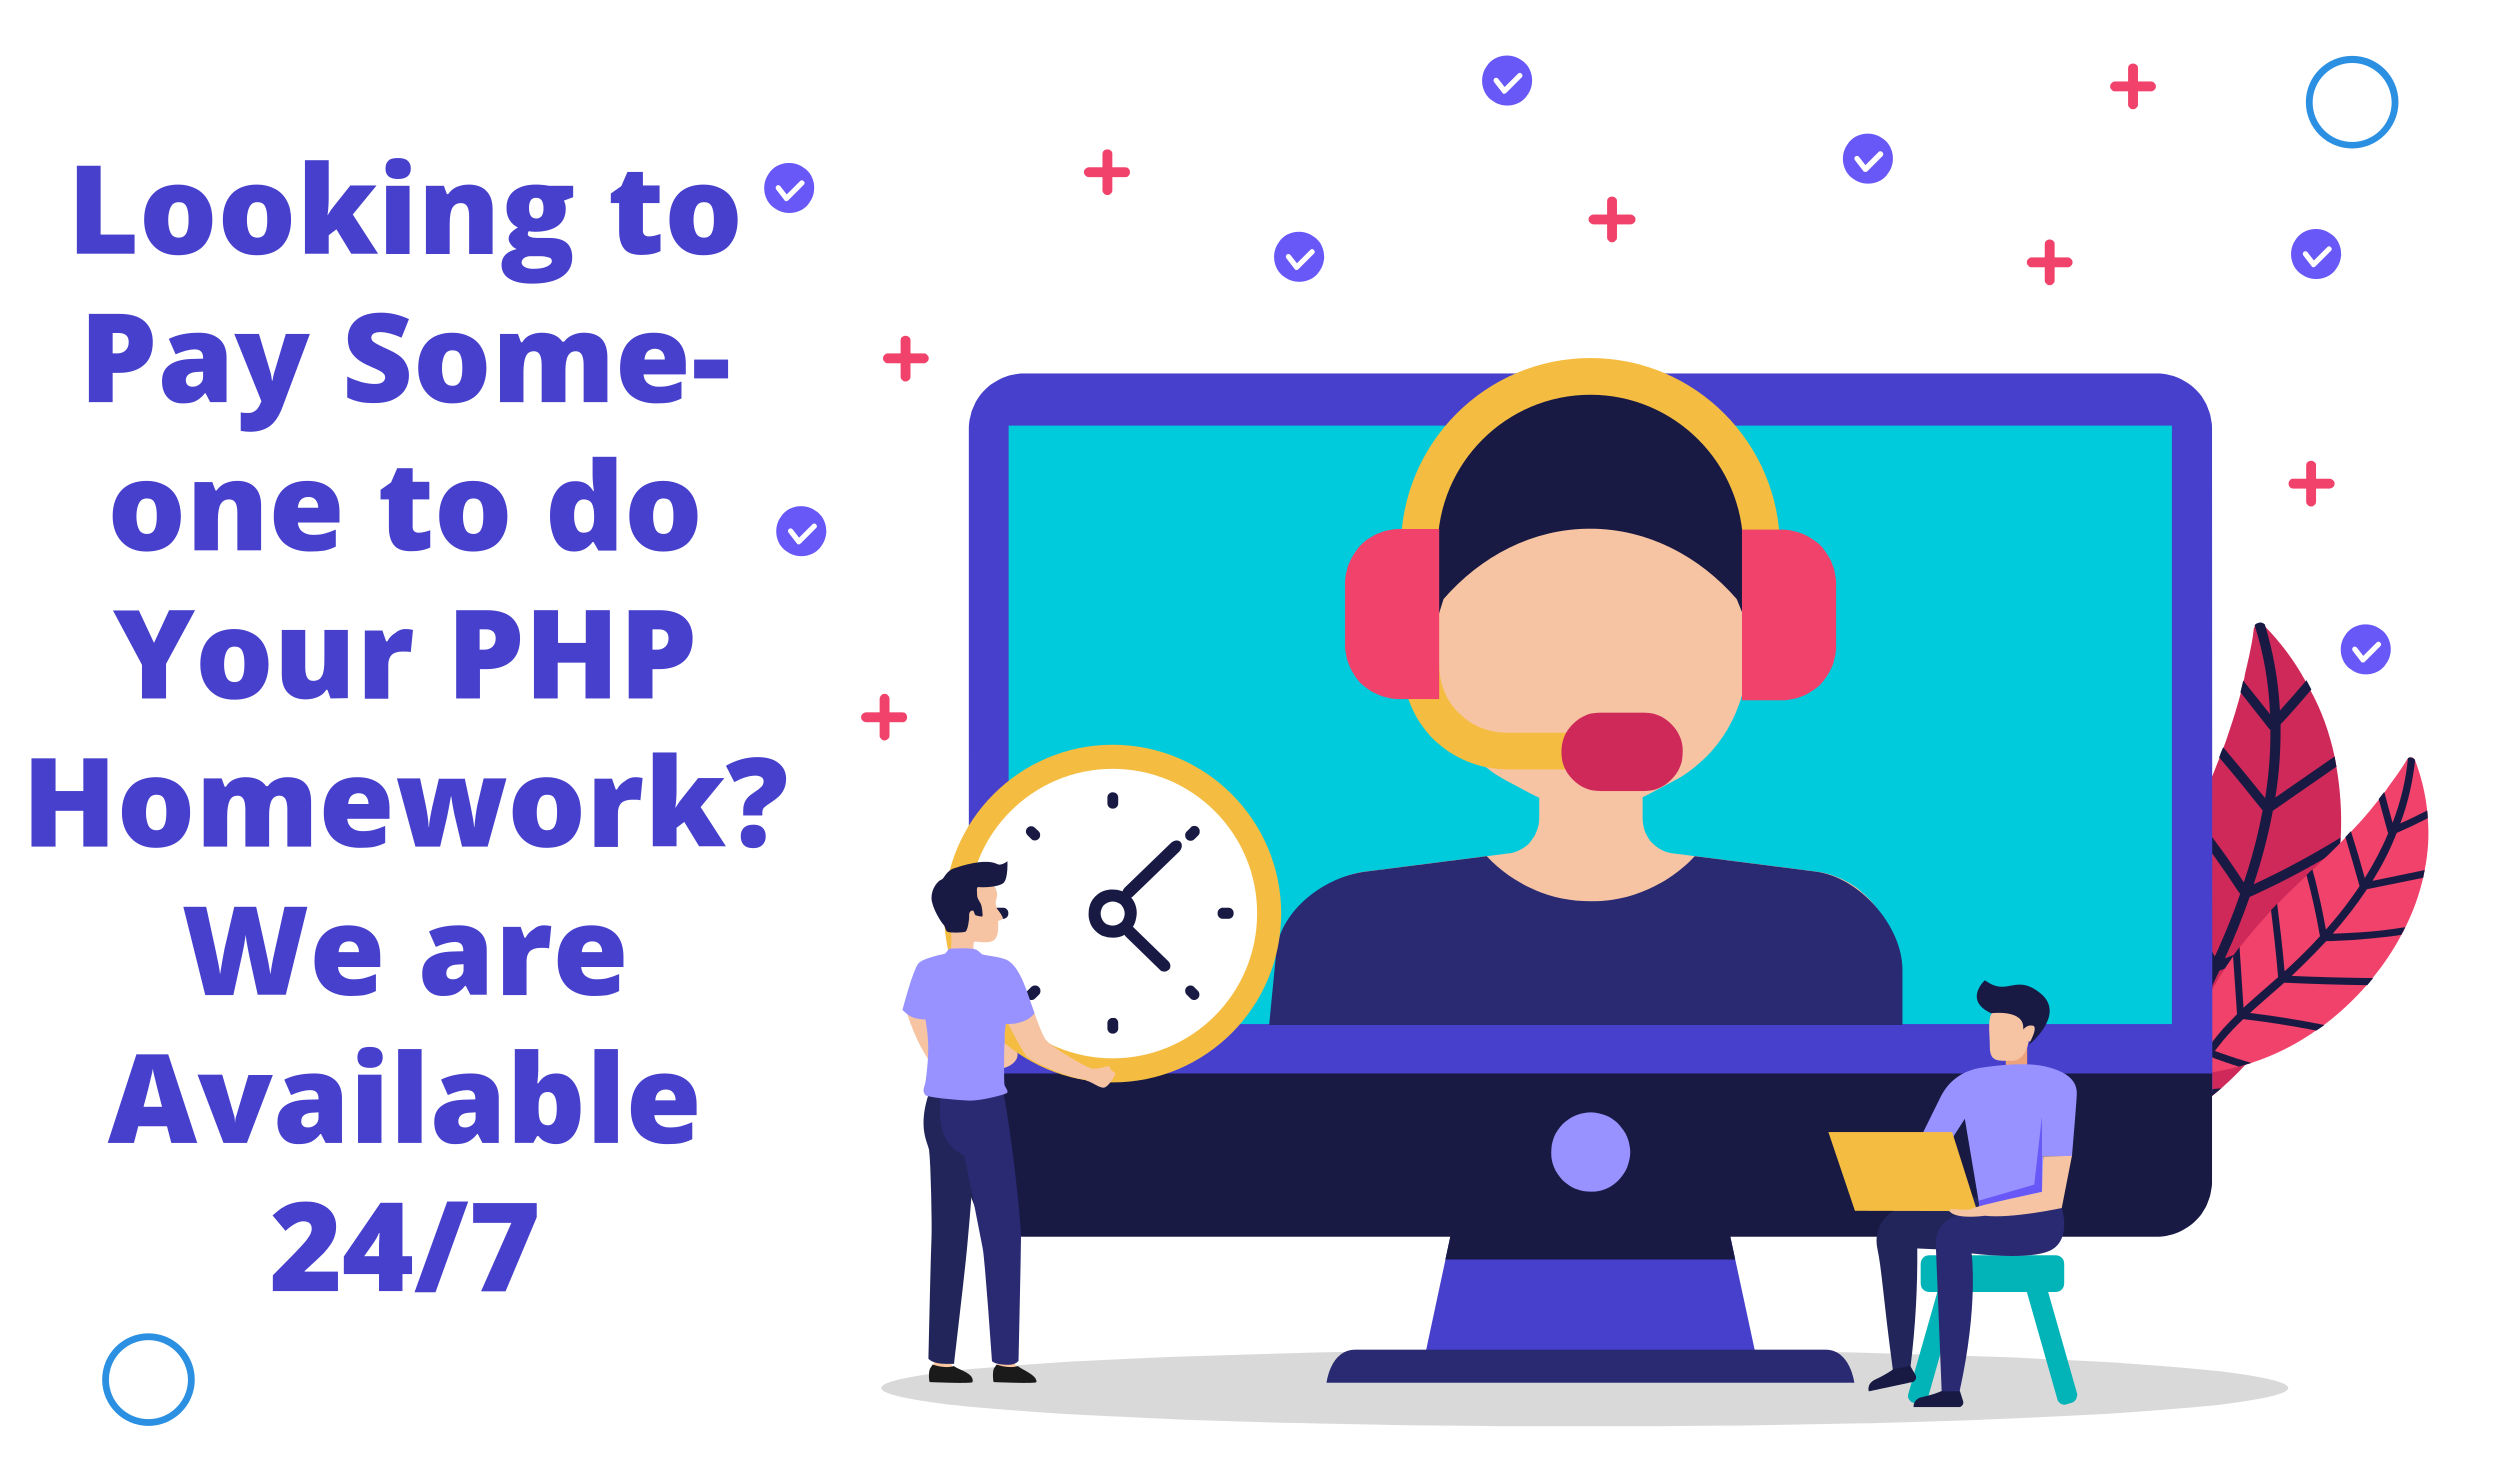 <?xml version="1.0" encoding="utf-8"?>
<!-- Generator: Adobe Illustrator 24.0.1, SVG Export Plug-In . SVG Version: 6.00 Build 0)  -->
<svg version="1.1" id="Layer_1" xmlns="http://www.w3.org/2000/svg" xmlns:xlink="http://www.w3.org/1999/xlink" x="0px" y="0px"
	 viewBox="0 0 810 480" style="enable-background:new 0 0 810 480;" xml:space="preserve">
<style type="text/css">
	.st0{fill:#FFFFFF;}
	.st1{clip-path:url(#SVGID_2_);}
	.st2{fill-opacity:0.149;}
	.st3{fill:#CF2959;}
	.st4{fill:#181A44;}
	.st5{clip-path:url(#SVGID_4_);}
	.st6{fill:#F0426A;}
	.st7{clip-path:url(#SVGID_6_);}
	.st8{fill:#4640CC;}
	.st9{fill:#292A72;}
	.st10{fill:#00CBDC;}
	.st11{fill:#9792FF;}
	.st12{fill:#F7C4A3;}
	.st13{fill:#F4BD42;}
	.st14{fill:#02B3B7;}
	.st15{fill:#222559;}
	.st16{fill:#EDA27C;}
	.st17{fill:#6858F7;}
	.st18{fill:#FDC79F;}
	.st19{fill:#1A1A1A;}
	.st20{clip-path:url(#SVGID_8_);}
	.st21{clip-path:url(#SVGID_10_);}
	.st22{clip-path:url(#SVGID_12_);}
	.st23{fill:#2B8FE2;}
	.st24{clip-path:url(#SVGID_14_);}
</style>
<path class="st0" d="M-81-48h972v576H-81V-48z"/>
<path class="st0" d="M-81-48h972v576H-81V-48z"/>
<path class="st0" d="M-81-48h972v576H-81V-48z"/>
<g>
	<g>
		<defs>
			<rect id="SVGID_1_" x="284" y="437" width="458" height="25.1"/>
		</defs>
		<clipPath id="SVGID_2_">
			<use xlink:href="#SVGID_1_"  style="overflow:visible;"/>
		</clipPath>
		<g class="st1">
			<path class="st2" d="M741.4,449.7c0,0.2-0.1,0.4-0.3,0.6s-0.5,0.4-0.8,0.6c-0.4,0.2-0.8,0.4-1.4,0.6c-0.6,0.2-1.2,0.4-1.9,0.6
				s-1.5,0.4-2.5,0.6c-0.9,0.2-1.9,0.4-3,0.6s-2.3,0.4-3.5,0.6c-1.3,0.2-2.6,0.4-4,0.6s-2.9,0.4-4.5,0.6s-3.3,0.4-5,0.5
				s-3.6,0.4-5.5,0.5c-1.9,0.2-3.9,0.3-6,0.5s-4.2,0.3-6.4,0.5s-4.5,0.3-6.9,0.5s-4.8,0.3-7.3,0.5c-2.5,0.1-5.1,0.3-7.7,0.4
				c-2.6,0.1-5.3,0.3-8.1,0.4s-5.6,0.3-8.5,0.4s-5.8,0.3-8.8,0.4s-6.1,0.2-9.2,0.4c-3.1,0.1-6.3,0.2-9.5,0.3s-6.5,0.2-9.7,0.3
				c-3.3,0.1-6.6,0.2-10,0.3s-6.8,0.2-10.2,0.2c-3.4,0.1-6.9,0.1-10.4,0.2s-7.1,0.1-10.6,0.2s-7.2,0.1-10.8,0.2s-7.3,0.1-10.9,0.1
				s-7.3,0.1-11,0.1s-7.4,0.1-11.1,0.1c-3.7,0-7.4,0-11.2,0c-3.7,0-7.5,0-11.2,0s-7.5,0-11.2,0s-7.5,0-11.2,0s-7.4,0-11.1-0.1
				c-3.7,0-7.4-0.1-11-0.1s-7.3-0.1-10.9-0.1s-7.2-0.1-10.8-0.2s-7.1-0.1-10.6-0.2s-7-0.1-10.4-0.2c-3.5-0.1-6.9-0.2-10.2-0.2
				c-3.4-0.1-6.7-0.2-10-0.3c-3.3-0.1-6.5-0.2-9.7-0.3s-6.4-0.2-9.5-0.3s-6.2-0.2-9.2-0.4s-5.9-0.2-8.8-0.4s-5.7-0.3-8.5-0.4
				s-5.5-0.3-8.1-0.4s-5.2-0.3-7.7-0.4c-2.5-0.2-4.9-0.3-7.3-0.5s-4.7-0.3-6.9-0.5c-2.2-0.2-4.4-0.3-6.5-0.5s-4.1-0.3-6-0.5
				s-3.8-0.3-5.5-0.5s-3.4-0.4-5-0.5c-1.6-0.2-3.1-0.4-4.5-0.6s-2.8-0.4-4-0.6c-1.3-0.2-2.4-0.4-3.5-0.6s-2.1-0.4-3-0.6
				s-1.7-0.4-2.5-0.6c-0.7-0.2-1.4-0.4-1.9-0.6s-1-0.4-1.4-0.6s-0.6-0.4-0.8-0.6s-0.3-0.4-0.3-0.6s0.1-0.4,0.3-0.6
				c0.2-0.2,0.5-0.4,0.8-0.6c0.4-0.2,0.8-0.4,1.4-0.6s1.2-0.4,1.9-0.6c0.7-0.2,1.5-0.4,2.5-0.6c0.9-0.2,1.9-0.4,3-0.6
				s2.3-0.4,3.5-0.6s2.6-0.4,4-0.6s2.9-0.4,4.5-0.6s3.3-0.4,5-0.5c1.8-0.2,3.6-0.4,5.5-0.5c1.9-0.2,3.9-0.3,6-0.5s4.2-0.3,6.5-0.5
				c2.2-0.2,4.5-0.3,6.9-0.5s4.8-0.3,7.3-0.5s5.1-0.3,7.7-0.4s5.3-0.3,8.1-0.4c2.8-0.1,5.6-0.3,8.5-0.4s5.8-0.3,8.8-0.4
				s6.1-0.2,9.2-0.3c3.1-0.1,6.3-0.2,9.5-0.3c3.2-0.1,6.5-0.2,9.7-0.3c3.3-0.1,6.6-0.2,10-0.3c3.4-0.1,6.8-0.2,10.2-0.3
				c3.4-0.1,6.9-0.1,10.4-0.2s7.1-0.1,10.6-0.2s7.2-0.1,10.8-0.2c3.6,0,7.3-0.1,10.9-0.1s7.3-0.1,11-0.1s7.4-0.1,11.1-0.1
				s7.4,0,11.2,0c3.7,0,7.5,0,11.2,0s7.5,0,11.2,0s7.5,0,11.2,0s7.4,0,11.1,0.1c3.7,0,7.4,0.1,11,0.1s7.3,0.1,10.9,0.1
				c3.6,0.1,7.2,0.1,10.8,0.2s7.1,0.1,10.6,0.2s7,0.1,10.4,0.2c3.5,0.1,6.9,0.2,10.2,0.3c3.4,0.1,6.7,0.2,10,0.3
				c3.3,0.1,6.5,0.2,9.7,0.3c3.2,0.1,6.4,0.2,9.5,0.3c3.1,0.1,6.2,0.2,9.2,0.3s5.9,0.2,8.8,0.4s5.7,0.3,8.5,0.4s5.5,0.3,8.1,0.4
				s5.2,0.3,7.7,0.4s4.9,0.3,7.3,0.5c2.4,0.2,4.7,0.3,6.9,0.5s4.4,0.3,6.4,0.5c2.1,0.2,4.1,0.3,6,0.5s3.8,0.4,5.5,0.5
				c1.8,0.2,3.4,0.4,5,0.5c1.6,0.2,3.1,0.4,4.5,0.6s2.8,0.4,4,0.6s2.4,0.4,3.5,0.6s2.1,0.4,3,0.6s1.7,0.4,2.5,0.6
				c0.7,0.2,1.4,0.4,1.9,0.6s1,0.4,1.4,0.6s0.6,0.4,0.8,0.6C741.3,449.3,741.4,449.5,741.4,449.7z"/>
		</g>
	</g>
</g>
<path class="st3" d="M756.4,245.1c0.2,1.1,0.4,2.2,0.6,3.3c1.3,7.6,1.8,15.3,1.4,23c-0.1,1.3-0.1,2.5-0.3,3.8
	c-0.6,7.5-2,14.9-4.1,22.1c-0.4,1.3-0.8,2.6-1.2,3.9c-2.6,8.2-6.1,16-10.4,23.4c-0.7,1.2-1.4,2.4-2.2,3.7
	c-5.7,9.1-12.5,17.3-20.6,24.4c-1.4,1.2-2.9,2.4-4.4,3.6c-1.7,1.3-3.4,2.6-5.2,3.8c-2.3,1.5-5.8,4.1-9.2,4.9c-1,0.3-2.1,0.3-3.1,0.1
	c-0.2-0.1-0.4-0.1-0.6-0.2c-5.5-2.2-5.8-14.8-6-19.9c-0.1-1.8-0.1-3.6-0.1-5.5c0-2.2,0.1-4.4,0.2-6.6c0.4-6.8,1.4-13.4,2.9-20
	c0.4-1.6,0.7-3.1,1.1-4.7c0-0.1,0-0.1,0-0.2c1.8-6.8,3.9-13.6,6.4-20.2c0.5-1.2,0.9-2.5,1.4-3.7c1.6-4.1,3.3-8.3,5-12.3
	c0.6-1.4,1.2-2.9,1.9-4.3l1.4-3.2c2.7-6.2,5.4-12.4,7.8-18.7c0.4-1.1,0.9-2.2,1.3-3.3c0.6-1.7,1.3-3.5,1.8-5.2
	c1.4-4.1,2.7-8.3,3.8-12.5c0.3-1.3,0.6-2.6,0.9-3.8c0.2-0.8,0.4-1.7,0.5-2.5c0.4-1.8,2.3-9.2,2.8-14.3c0-0.4,0.2-0.8,0.4-1.1
	s0.6-0.5,0.9-0.7c0.4-0.1,0.8-0.1,1.1-0.1c0.4,0.1,0.7,0.3,1,0.6l0,0c5.3,5.4,9.8,11.4,13.4,18c0.5,1,1.1,2,1.6,3
	C752.3,230.4,754.8,237.6,756.4,245.1z"/>
<path class="st4" d="M737.2,258.4l19.2-13.3c0.2,1.1,0.4,2.2,0.6,3.3l-20.6,14.3c-1.5,8.1-3.6,16-6.2,23.8c1.1-0.5,2.3-1.1,3.4-1.6
	c2.4-1.2,4.8-2.3,7.2-3.6c6-3.1,11.8-6.4,17.5-9.9c-0.1,1.3-0.1,2.5-0.3,3.8c-1.4,0.8-2.7,1.6-4.1,2.5c-5,2.9-10.1,5.7-15.3,8.3
	c-2.6,1.3-5.1,2.5-7.7,3.7c-0.7,0.3-1.3,0.6-2,0.9c-2.3,6.6-4.9,13.1-7.8,19.4c-0.1,0.2-0.2,0.3-0.2,0.5
	c11.1-4.2,22.2-8.6,33.2-13.2c-0.4,1.3-0.8,2.6-1.2,3.9c-11.2,4.7-22.5,9.1-33.8,13.3c-2.8,6-5.8,12-8.6,18c10.6-3,21.3-5.7,32-8
	c-0.7,1.2-1.4,2.4-2.2,3.7c-10.6,2.3-21.1,5-31.5,8c-1.7,3.9-3.2,8-4.4,12.1c-0.6,1.9-1,3.8-1.5,5.7c1.2,0,2.4-0.1,3.6-0.2
	c4.4-0.3,8.8-0.7,13.2-1.2c-1.4,1.2-2.9,2.4-4.4,3.6c-3.7,0.4-7.3,0.6-11,0.8c-0.7,0-1.4,0.1-2.1,0.1c-0.5,2.6-1,5.2-1.4,7.8
	c-1,0.3-2.1,0.3-3.1,0.1c0.4-3,1-6.1,1.6-9.1c-0.2-0.3-0.4-0.6-0.6-0.9c-1.4-2.6-2.6-5.3-3.9-7.9c-1.3-2.6-2.6-5.2-3.8-7.8
	c0-2.2,0.1-4.4,0.2-6.6c1.9,3.9,3.9,7.9,5.8,11.8l3.4,6.8c0.6-2.5,1.4-5,2.2-7.5c0.9-2.8,2-5.6,3.1-8.3c-3.9-7.6-7.7-15.2-11.6-22.8
	c0.3-1.6,0.7-3.1,1.1-4.7c4,7.9,8.1,15.8,12.1,23.7c2.7-6.2,5.8-12.2,8.7-18.3c-4.6-8.7-9.4-17.2-14.4-25.7c0.5-1.2,0.9-2.5,1.4-3.7
	c5,8.5,9.9,17.2,14.6,25.9c0.6-1.3,1.2-2.5,1.7-3.8c2.4-5.4,4.6-10.9,6.5-16.5c-0.2-0.3-0.5-0.6-0.7-0.9
	c-4.8-7.4-9.9-14.5-15.3-21.4l1.4-3.2c2.4,3,4.8,6,7,9.1c3.1,4.1,6,8.4,8.8,12.7c1.9-5.7,3.6-11.6,4.9-17.5c0.4-1.9,0.8-3.9,1.2-5.8
	c-4.6-5.8-9.3-11.6-14.1-17.2c0.4-1.1,0.8-2.2,1.3-3.3c4.6,5.4,9.1,10.9,13.6,16.5c1.2-7.4,1.8-14.8,1.7-22.2
	c-0.2-0.1-0.4-0.2-0.5-0.4l-9.2-11.7c0.3-1.3,0.6-2.6,0.9-3.8l8.7,10.9c-0.4-9.8-2-19.5-5-28.8c0.2-0.3,0.4-0.5,0.7-0.6
	s0.6-0.2,0.9-0.3c0.3,0,0.6,0,0.9,0.1c0.3,0.1,0.5,0.3,0.8,0.5l0,0c2.8,9.1,4.4,18.4,4.9,27.9c2.9-3.2,5.8-6.5,8.6-9.8
	c0.5,1,1.1,2,1.6,3c-3.2,3.8-6.5,7.6-10,11.3C739,242.7,738.5,250.6,737.2,258.4z"/>
<g>
	<g>
		<defs>
			<rect id="SVGID_3_" x="709" y="245" width="77.9" height="103"/>
		</defs>
		<clipPath id="SVGID_4_">
			<use xlink:href="#SVGID_3_"  style="overflow:visible;"/>
		</clipPath>
		<g class="st5">
			<path class="st6" d="M785.6,281.9c-0.2,0.8-0.3,1.6-0.5,2.5c-1.3,5.6-3.2,10.9-5.8,16.1c-0.4,0.8-0.8,1.7-1.3,2.5
				c-2.6,4.9-5.7,9.5-9.2,13.8c-0.6,0.8-1.3,1.5-1.9,2.3c-4.2,4.8-8.8,9.1-13.8,12.9c-0.8,0.6-1.7,1.2-2.6,1.8
				c-6.5,4.6-13.5,8.1-21.1,10.6c-1.3,0.4-2.7,0.8-4,1.2c-1.5,0.4-3.1,0.8-4.7,1.1c-2,0.4-5.2,1.1-7.7,0.7c-0.8-0.1-1.5-0.4-2.2-0.9
				c-0.1-0.1-0.2-0.2-0.4-0.3c-3.1-3.1,0.4-11.8,1.7-15.3c0.5-1.3,1-2.5,1.5-3.8c0.6-1.5,1.3-3,2.1-4.4c2.3-4.5,4.9-8.7,7.8-12.8
				c0.7-1,1.4-1.9,2.1-2.9l0.1-0.1c3.2-4.1,6.6-8.1,10.2-11.9c0.7-0.7,1.3-1.4,2-2.1c2.3-2.4,4.6-4.7,7-6.9c0.8-0.8,1.7-1.6,2.5-2.4
				l1.9-1.8c3.6-3.4,7.3-6.9,10.7-10.5c0.6-0.6,1.2-1.3,1.8-1.9c0.9-1,1.9-2,2.8-3c2.2-2.4,4.2-4.9,6.2-7.4c0.6-0.8,1.2-1.6,1.8-2.3
				c0.4-0.5,0.7-1,1.1-1.6c0.8-1.1,4.2-5.6,6.1-8.9c0.1-0.3,0.3-0.5,0.6-0.6s0.5-0.2,0.8-0.2s0.6,0.1,0.8,0.3s0.4,0.4,0.5,0.7l0,0
				c2,5.2,3.3,10.6,3.9,16.2c0.1,0.8,0.1,1.7,0.2,2.5C787.1,270.7,786.7,276.4,785.6,281.9z"/>
		</g>
	</g>
</g>
<g>
	<g>
		<defs>
			<rect id="SVGID_5_" x="710" y="245" width="76.9" height="103"/>
		</defs>
		<clipPath id="SVGID_6_">
			<use xlink:href="#SVGID_5_"  style="overflow:visible;"/>
		</clipPath>
		<g class="st7">
			<path class="st4" d="M768.7,285.4l16.9-3.5c-0.2,0.8-0.3,1.6-0.5,2.5l-18.2,3.7c-3.4,5.1-7.1,9.9-11.1,14.4
				c0.9,0,1.8-0.1,2.8-0.1c2-0.1,4-0.2,5.9-0.3c5-0.3,9.9-0.9,14.8-1.7c-0.4,0.8-0.8,1.7-1.3,2.5c-1.2,0.2-2.3,0.3-3.5,0.5
				c-4.3,0.5-8.5,0.9-12.8,1.2c-2.1,0.1-4.2,0.2-6.3,0.3c-0.6,0-1.1,0-1.7,0c-3.5,3.8-7.2,7.5-10.9,11c-0.1,0.1-0.2,0.2-0.3,0.3
				c8.8,0.4,17.6,0.6,26.4,0.7c-0.6,0.8-1.3,1.5-1.9,2.3c-9-0.1-18-0.4-26.9-0.8c-3.7,3.3-7.4,6.4-11.1,9.8c8.1,1,16.1,2.3,24.1,3.9
				c-0.8,0.6-1.7,1.2-2.6,1.8c-7.9-1.5-15.8-2.8-23.7-3.7c-2.3,2.2-4.5,4.5-6.5,6.9c-0.9,1.1-1.8,2.3-2.7,3.4
				c0.8,0.3,1.7,0.6,2.5,0.9c3.1,1.1,6.2,2.1,9.3,3c-1.3,0.4-2.7,0.8-4,1.2c-2.6-0.8-5.2-1.7-7.7-2.6c-0.5-0.2-1-0.4-1.4-0.6
				c-1.1,1.6-2.2,3.3-3.2,4.9c-0.8-0.1-1.5-0.4-2.2-0.9c1.2-1.9,2.4-3.9,3.7-5.7c-0.1-0.3-0.1-0.5-0.2-0.8c-0.2-2.2-0.3-4.3-0.4-6.5
				s-0.2-4.3-0.4-6.4c0.6-1.5,1.3-3,2.1-4.4c0.2,3.2,0.4,6.5,0.5,9.7c0.1,1.9,0.2,3.7,0.3,5.6c1.2-1.5,2.4-3,3.7-4.5
				c1.5-1.6,3-3.2,4.6-4.8c-0.4-6.3-0.9-12.6-1.3-18.9c0.7-1,1.4-1.9,2.1-2.9c0.4,6.6,0.9,13.1,1.3,19.7c3.7-3.4,7.5-6.6,11.2-9.9
				c-0.6-7.3-1.4-14.5-2.3-21.7c0.7-0.7,1.3-1.4,2-2.1c0.9,7.3,1.8,14.6,2.4,21.9c0.8-0.7,1.5-1.4,2.3-2.1c3.2-3,6.3-6.1,9.2-9.3
				c-0.1-0.3-0.1-0.5-0.2-0.8c-1.1-6.4-2.5-12.7-4.2-19l1.9-1.8c0.8,2.7,1.5,5.5,2.1,8.3c0.9,3.7,1.6,7.5,2.3,11.2
				c3-3.4,5.8-6.8,8.4-10.5c0.9-1.2,1.7-2.4,2.5-3.6c-1.5-5.3-3-10.6-4.6-15.9c0.6-0.6,1.2-1.3,1.8-1.9c1.6,5,3.1,10.1,4.5,15.2
				c2.9-4.7,5.5-9.5,7.6-14.6c-0.1-0.1-0.2-0.3-0.2-0.4c-1-3.5-1.9-7.1-2.9-10.6c0.6-0.8,1.2-1.6,1.8-2.3l2.7,10
				c2.6-6.8,4.3-13.8,5-21c0.2-0.1,0.4-0.2,0.6-0.2s0.4,0,0.7,0.1c0.2,0.1,0.4,0.2,0.6,0.3c0.2,0.2,0.3,0.3,0.4,0.6l0,0
				c-0.8,7-2.3,13.8-4.8,20.4c2.9-1.3,5.8-2.7,8.7-4.2c0.1,0.8,0.2,1.6,0.2,2.5c-3.3,1.7-6.7,3.3-10.1,4.8
				C774.5,275.2,771.8,280.4,768.7,285.4z"/>
		</g>
	</g>
</g>
<path class="st8" d="M569,439.6H461.6l15.5-72.5h76.3L569,439.6z"/>
<path class="st4" d="M562.2,408.1l-8.8-41h-76.3l-8.8,41H562.2z"/>
<path class="st9" d="M591.5,437.3H439.1c-8.1,0-9.3,10.7-9.3,10.7h171C600.8,448,599.5,437.3,591.5,437.3z"/>
<path class="st8" d="M716.8,352.6c0,0.6,0,1.2-0.1,1.7c-0.1,0.6-0.1,1.2-0.3,1.7c-0.1,0.6-0.3,1.1-0.4,1.7s-0.4,1.1-0.6,1.6
	s-0.5,1.1-0.7,1.6c-0.3,0.5-0.6,1-0.9,1.5c-0.3,0.5-0.7,1-1,1.4c-0.4,0.4-0.8,0.9-1.2,1.3s-0.8,0.8-1.3,1.2c-0.5,0.4-0.9,0.7-1.4,1
	s-1,0.6-1.5,0.9s-1,0.5-1.6,0.7c-0.5,0.2-1.1,0.4-1.6,0.6c-0.6,0.2-1.1,0.3-1.7,0.4c-0.6,0.1-1.1,0.2-1.7,0.3
	c-0.6,0.1-1.2,0.1-1.7,0.1H331.6c-0.6,0-1.2,0-1.7-0.1c-0.6-0.1-1.2-0.1-1.7-0.3c-0.6-0.1-1.1-0.3-1.7-0.4s-1.1-0.4-1.6-0.6
	s-1.1-0.5-1.6-0.7c-0.5-0.3-1-0.6-1.5-0.9s-1-0.7-1.4-1c-0.5-0.4-0.9-0.8-1.3-1.2c-0.4-0.4-0.8-0.8-1.2-1.3c-0.4-0.5-0.7-0.9-1-1.4
	s-0.6-1-0.9-1.5s-0.5-1-0.7-1.6s-0.4-1.1-0.6-1.6c-0.2-0.6-0.3-1.1-0.4-1.7s-0.2-1.1-0.3-1.7c-0.1-0.6-0.1-1.2-0.1-1.7V138.9
	c0-0.6,0-1.2,0.1-1.8s0.1-1.2,0.3-1.7c0.1-0.6,0.3-1.1,0.4-1.7s0.4-1.1,0.6-1.6s0.5-1.1,0.7-1.6s0.6-1,0.9-1.5s0.7-1,1-1.4
	c0.4-0.5,0.8-0.9,1.2-1.3c0.4-0.4,0.8-0.8,1.3-1.2c0.4-0.4,0.9-0.7,1.4-1s1-0.6,1.5-0.9s1-0.5,1.6-0.8c0.5-0.2,1.1-0.4,1.6-0.6
	c0.6-0.2,1.1-0.3,1.7-0.4s1.1-0.2,1.7-0.3c0.6-0.1,1.2-0.1,1.7-0.1H699c0.6,0,1.2,0,1.7,0.1c0.6,0.1,1.2,0.1,1.7,0.3
	c0.6,0.1,1.1,0.3,1.7,0.4c0.6,0.2,1.1,0.4,1.6,0.6s1.1,0.5,1.6,0.8s1,0.6,1.5,0.9s1,0.7,1.4,1c0.5,0.4,0.9,0.8,1.3,1.2
	c0.4,0.4,0.8,0.8,1.2,1.3c0.4,0.4,0.7,0.9,1,1.4s0.6,1,0.9,1.5s0.5,1,0.7,1.6s0.4,1.1,0.6,1.6s0.3,1.1,0.4,1.7
	c0.1,0.6,0.2,1.1,0.3,1.7c0.1,0.6,0.1,1.2,0.1,1.8L716.8,352.6z"/>
<path class="st4" d="M313.9,347.8v35c0,0.6,0,1.2,0.1,1.8c0.1,0.6,0.1,1.2,0.3,1.7c0.1,0.6,0.3,1.1,0.4,1.7c0.2,0.6,0.4,1.1,0.6,1.6
	s0.5,1.1,0.7,1.6c0.3,0.5,0.6,1,0.9,1.5s0.7,1,1,1.4c0.4,0.5,0.8,0.9,1.2,1.3c0.4,0.4,0.8,0.8,1.3,1.2c0.4,0.4,0.9,0.7,1.4,1
	s1,0.6,1.5,0.9s1,0.5,1.6,0.8s1.1,0.4,1.6,0.6c0.6,0.2,1.1,0.3,1.7,0.4s1.1,0.2,1.7,0.3c0.6,0.1,1.2,0.1,1.7,0.1H699
	c0.6,0,1.2,0,1.7-0.1c0.6-0.1,1.2-0.1,1.7-0.3c0.6-0.1,1.1-0.3,1.7-0.4c0.6-0.2,1.1-0.4,1.6-0.6s1.1-0.5,1.6-0.8s1-0.6,1.5-0.9
	s1-0.7,1.4-1c0.5-0.4,0.9-0.8,1.3-1.2c0.4-0.4,0.8-0.8,1.2-1.3c0.4-0.4,0.7-0.9,1-1.4s0.6-1,0.9-1.5s0.5-1,0.7-1.6s0.4-1.1,0.6-1.6
	s0.3-1.1,0.4-1.7c0.1-0.6,0.2-1.1,0.3-1.7s0.1-1.2,0.1-1.8v-35H313.9z"/>
<path class="st10" d="M326.8,137.9h376.9v193.9H326.8V137.9z"/>
<path class="st11" d="M528.2,373.3c0,0.8-0.1,1.7-0.3,2.5s-0.4,1.6-0.7,2.4s-0.7,1.5-1.2,2.2s-1,1.4-1.6,2s-1.2,1.1-1.9,1.6
	s-1.4,0.9-2.2,1.2s-1.6,0.6-2.4,0.7c-0.8,0.2-1.7,0.2-2.5,0.2s-1.7-0.1-2.5-0.2c-0.8-0.2-1.6-0.4-2.4-0.7s-1.5-0.7-2.2-1.2
	s-1.4-1-2-1.6s-1.1-1.3-1.6-2s-0.9-1.4-1.2-2.2s-0.6-1.6-0.7-2.4c-0.2-0.8-0.2-1.7-0.2-2.5s0.1-1.7,0.2-2.5c0.2-0.8,0.4-1.6,0.7-2.4
	c0.3-0.8,0.7-1.5,1.2-2.2s1-1.4,1.6-2s1.3-1.1,2-1.6s1.4-0.9,2.2-1.2c0.8-0.3,1.6-0.6,2.4-0.7c0.8-0.2,1.7-0.3,2.5-0.3
	s1.7,0.1,2.5,0.3c0.8,0.2,1.6,0.4,2.4,0.7c0.8,0.3,1.5,0.7,2.2,1.2s1.4,1,1.9,1.6s1.1,1.3,1.6,2s0.9,1.4,1.2,2.2
	c0.3,0.8,0.6,1.6,0.7,2.4C528.1,371.6,528.2,372.5,528.2,373.3z"/>
<path class="st12" d="M417.5,310.6v21.5h195.6v-21.5c0-0.9,0-1.7-0.1-2.6s-0.2-1.7-0.3-2.5c-0.2-0.8-0.3-1.7-0.6-2.5
	c-0.2-0.8-0.5-1.6-0.8-2.4s-0.6-1.6-1-2.4s-0.8-1.5-1.2-2.3c-0.4-0.7-0.9-1.4-1.4-2.1s-1-1.4-1.6-2s-1.2-1.3-1.8-1.8
	s-1.3-1.1-1.9-1.7s-1.4-1-2.1-1.5c-0.7-0.5-1.4-0.9-2.2-1.3s-1.5-0.8-2.3-1.1c-0.8-0.3-1.6-0.6-2.4-0.9c-0.8-0.3-1.6-0.5-2.5-0.7
	c-0.8-0.2-1.7-0.3-2.5-0.4l-46.3-5.9c-0.7-0.1-1.3-0.2-2-0.4s-1.3-0.5-1.9-0.8c-0.6-0.3-1.2-0.7-1.7-1.1s-1-0.9-1.5-1.4
	s-0.9-1.1-1.2-1.7s-0.7-1.2-0.9-1.9s-0.4-1.3-0.5-2s-0.2-1.4-0.2-2v-21h-33.5v21c0,0.7-0.1,1.4-0.2,2c-0.1,0.7-0.3,1.3-0.6,2
	s-0.5,1.3-0.9,1.9s-0.8,1.1-1.2,1.7s-1,1-1.5,1.4s-1.1,0.8-1.7,1.1c-0.6,0.3-1.2,0.6-1.9,0.8s-1.3,0.4-2,0.4l-46.3,5.9
	c-0.8,0.1-1.7,0.3-2.5,0.4c-0.8,0.2-1.7,0.4-2.5,0.7c-0.8,0.3-1.6,0.6-2.4,0.9s-1.6,0.7-2.3,1.1c-0.8,0.4-1.5,0.8-2.2,1.3
	s-1.4,1-2.1,1.5s-1.3,1.1-1.9,1.7s-1.2,1.2-1.8,1.8c-0.6,0.6-1.1,1.3-1.6,2s-1,1.4-1.4,2.1s-0.8,1.5-1.2,2.3c-0.4,0.8-0.7,1.6-1,2.4
	s-0.6,1.6-0.8,2.4c-0.2,0.8-0.4,1.7-0.6,2.5s-0.3,1.7-0.3,2.5C417.5,308.9,417.5,309.7,417.5,310.6z"/>
<path class="st12" d="M464.4,213.3v-48.6H566v48.6c0,2-0.1,4-0.4,6c-0.3,2-0.7,4-1.2,5.9s-1.2,3.8-2,5.7s-1.7,3.6-2.7,5.4
	c-1,1.7-2.2,3.4-3.4,5c-1.3,1.6-2.6,3.1-4.1,4.5s-3,2.7-4.6,3.9s-3.3,2.3-5.1,3.2l-7.9,4.2c-1.5,0.8-3,1.5-4.6,2.1s-3.2,1.1-4.8,1.5
	s-3.3,0.7-5,0.9c-1.7,0.2-3.3,0.3-5,0.3s-3.4-0.1-5-0.3c-1.7-0.2-3.3-0.5-4.9-0.9s-3.2-0.9-4.8-1.5c-1.6-0.6-3.1-1.3-4.6-2.1
	l-7.9-4.2c-1.8-1-3.5-2-5.1-3.2s-3.2-2.5-4.6-3.9c-1.5-1.4-2.8-2.9-4.1-4.5c-1.3-1.6-2.4-3.2-3.4-5c-1-1.7-1.9-3.5-2.7-5.4
	c-0.8-1.9-1.5-3.8-2-5.7s-0.9-3.9-1.2-5.9S464.4,215.3,464.4,213.3z"/>
<path class="st9" d="M413.3,310.6l-2.1,21.5h205.2v-17.8c0-14.3-13.9-30.1-28.1-31.9l-39.2-5c-1.1,1.2-2.2,2.3-3.4,3.3
	s-2.4,2-3.7,2.9s-2.6,1.8-4,2.5c-1.4,0.8-2.8,1.5-4.2,2.1s-2.9,1.2-4.4,1.7s-3,0.9-4.6,1.2c-1.5,0.3-3.1,0.6-4.7,0.7
	c-1.6,0.2-3.1,0.2-4.7,0.2c-1.6,0-3.2-0.1-4.7-0.2c-1.6-0.2-3.1-0.4-4.7-0.7c-1.5-0.3-3.1-0.7-4.6-1.2s-3-1-4.4-1.7
	c-1.4-0.6-2.9-1.3-4.2-2.1c-1.4-0.8-2.7-1.6-4-2.5s-2.5-1.9-3.7-2.9s-2.3-2.1-3.4-3.3l-39.2,5C428.1,284.2,413.3,296.3,413.3,310.6z
	"/>
<path class="st4" d="M457.4,222.5l4.3-9.1l6-19.3c12.1-13.9,28.8-22.8,47.5-22.8c18.7,0,35.5,9,47.5,22.8l3.1,7.7l7.3,20.7v-42.7
	c0-32-25.9-58-57.9-58s-57.9,25.9-57.9,58L457.4,222.5z"/>
<path class="st13" d="M453.9,212.1v-34.6c0-33.9,27.5-61.5,61.4-61.5s61.4,27.6,61.4,61.5v34.6h-11.9v-34.6
	c0-27.3-22.2-49.6-49.5-49.6s-49.5,22.2-49.5,49.6v34.6H453.9z"/>
<path class="st13" d="M454.4,215.4h11.9c0,0.7,0,1.4,0.1,2.2c0.1,0.7,0.2,1.4,0.3,2.1c0.1,0.7,0.3,1.4,0.5,2.1s0.5,1.4,0.7,2
	s0.6,1.3,0.9,2c0.3,0.6,0.7,1.3,1.1,1.9s0.8,1.2,1.3,1.7c0.5,0.6,0.9,1.1,1.5,1.6s1,1,1.6,1.5s1.1,0.9,1.7,1.3s1.2,0.8,1.9,1.1
	c0.6,0.3,1.3,0.7,2,0.9s1.3,0.5,2,0.7s1.4,0.4,2.1,0.5s1.4,0.3,2.1,0.3s1.4,0.1,2.2,0.1h33.9v11.9h-33.9c-1.1,0-2.2-0.1-3.3-0.2
	c-1.1-0.1-2.2-0.3-3.3-0.5c-1.1-0.2-2.2-0.5-3.2-0.8s-2.1-0.7-3.1-1.1c-1-0.4-2-0.9-3-1.4s-1.9-1.1-2.9-1.7c-0.9-0.6-1.8-1.3-2.7-2
	c-0.9-0.7-1.7-1.5-2.5-2.2c-0.8-0.8-1.5-1.6-2.2-2.5s-1.4-1.8-2-2.7s-1.2-1.9-1.7-2.9s-1-2-1.4-3s-0.8-2.1-1.1-3.1s-0.6-2.1-0.8-3.2
	c-0.2-1.1-0.4-2.2-0.5-3.3S454.4,216.5,454.4,215.4z"/>
<path class="st6" d="M564.4,226.7v-55.1h13c0.6,0,1.1,0,1.7,0.1c0.6,0.1,1.1,0.1,1.7,0.3c0.6,0.1,1.1,0.3,1.7,0.4
	c0.5,0.2,1.1,0.4,1.6,0.6s1,0.5,1.5,0.7c0.5,0.3,1,0.6,1.5,0.9c0.5,0.3,0.9,0.7,1.4,1s0.9,0.7,1.3,1.1c0.4,0.4,0.8,0.8,1.1,1.3
	s0.7,0.9,1,1.4s0.6,1,0.9,1.5c0.3,0.5,0.5,1,0.7,1.5s0.4,1.1,0.6,1.6c0.2,0.5,0.3,1.1,0.4,1.7c0.1,0.6,0.2,1.1,0.3,1.7
	c0.1,0.6,0.1,1.1,0.1,1.7v20.3c0,0.6,0,1.1-0.1,1.7c-0.1,0.6-0.1,1.1-0.3,1.7c-0.1,0.6-0.3,1.1-0.4,1.7s-0.4,1.1-0.6,1.6
	c-0.2,0.5-0.5,1-0.7,1.5c-0.3,0.5-0.6,1-0.9,1.5c-0.3,0.5-0.7,0.9-1,1.4c-0.4,0.4-0.7,0.9-1.1,1.3c-0.4,0.4-0.8,0.8-1.3,1.1
	s-0.9,0.7-1.4,1s-1,0.6-1.5,0.9c-0.5,0.3-1,0.5-1.5,0.7s-1.1,0.4-1.6,0.6c-0.5,0.2-1.1,0.3-1.7,0.4c-0.6,0.1-1.1,0.2-1.7,0.3
	c-0.6,0.1-1.1,0.1-1.7,0.1h-13V226.7z"/>
<path class="st6" d="M435.8,209.3V189c0-0.6,0-1.1,0.1-1.7c0.1-0.6,0.1-1.1,0.3-1.7c0.1-0.6,0.3-1.1,0.4-1.7s0.4-1.1,0.6-1.6
	s0.5-1,0.7-1.5c0.3-0.5,0.6-1,0.9-1.5s0.7-0.9,1-1.4s0.7-0.9,1.1-1.3c0.4-0.4,0.8-0.8,1.3-1.2c0.4-0.4,0.9-0.7,1.4-1s1-0.6,1.5-0.9
	c0.5-0.3,1-0.5,1.5-0.7s1.1-0.4,1.6-0.6c0.5-0.2,1.1-0.3,1.7-0.4s1.1-0.2,1.7-0.3s1.1-0.1,1.7-0.1h13v55.1h-13c-0.6,0-1.1,0-1.7-0.1
	s-1.1-0.1-1.7-0.3c-0.6-0.1-1.1-0.3-1.7-0.4c-0.5-0.2-1.1-0.4-1.6-0.6s-1-0.5-1.5-0.7s-1-0.6-1.5-0.9s-0.9-0.7-1.4-1
	c-0.4-0.4-0.9-0.7-1.3-1.1c-0.4-0.4-0.8-0.8-1.1-1.3c-0.4-0.4-0.7-0.9-1-1.4s-0.6-1-0.9-1.5s-0.5-1-0.7-1.5s-0.4-1.1-0.6-1.6
	s-0.3-1.1-0.4-1.7c-0.1-0.6-0.2-1.1-0.3-1.7C435.8,210.4,435.8,209.8,435.8,209.3z"/>
<path class="st3" d="M505.9,243.6c0-0.8,0.1-1.6,0.2-2.5c0.2-0.8,0.4-1.6,0.7-2.4c0.3-0.8,0.7-1.5,1.2-2.2s1-1.3,1.6-1.9
	c0.6-0.6,1.2-1.1,1.9-1.6s1.4-0.8,2.2-1.2s1.5-0.6,2.4-0.7s1.6-0.2,2.5-0.2h14c0.8,0,1.6,0.1,2.4,0.2s1.6,0.4,2.4,0.7
	c0.8,0.3,1.5,0.7,2.2,1.2s1.3,1,1.9,1.6c0.6,0.6,1.1,1.2,1.6,1.9s0.8,1.4,1.2,2.2c0.3,0.8,0.6,1.5,0.7,2.4c0.2,0.8,0.2,1.6,0.2,2.5
	c0,0.8-0.1,1.6-0.2,2.5s-0.4,1.6-0.7,2.4c-0.3,0.8-0.7,1.5-1.2,2.2s-1,1.3-1.6,1.9c-0.6,0.6-1.2,1.1-1.9,1.6s-1.4,0.8-2.2,1.2
	c-0.8,0.3-1.5,0.6-2.4,0.7s-1.6,0.2-2.4,0.2h-14c-0.8,0-1.6-0.1-2.5-0.2s-1.6-0.4-2.4-0.7s-1.5-0.7-2.2-1.2s-1.3-1-1.9-1.6
	s-1.1-1.2-1.6-1.9s-0.8-1.4-1.2-2.2c-0.3-0.8-0.6-1.6-0.7-2.4C506,245.2,505.9,244.4,505.9,243.6z"/>
<path class="st14" d="M673,451.6l-9.4-33h2.4c0.4,0,0.8-0.1,1.1-0.2c0.4-0.1,0.7-0.4,0.9-0.6c0.3-0.3,0.5-0.6,0.6-0.9
	c0.1-0.4,0.2-0.7,0.2-1.1v-6.3c0-0.4-0.1-0.8-0.2-1.1c-0.1-0.4-0.4-0.7-0.6-0.9c-0.3-0.3-0.6-0.5-0.9-0.6c-0.4-0.1-0.7-0.2-1.1-0.2
	h-40.9c-0.4,0-0.8,0.1-1.1,0.2c-0.4,0.1-0.7,0.4-0.9,0.6s-0.5,0.6-0.6,0.9c-0.1,0.4-0.2,0.7-0.2,1.1v6.3c0,0.4,0.1,0.8,0.2,1.1
	c0.1,0.4,0.4,0.7,0.6,0.9c0.3,0.3,0.6,0.5,0.9,0.6c0.4,0.1,0.7,0.2,1.1,0.2h2.6l-9.4,33c-0.1,0.3-0.1,0.6-0.1,0.9s0.1,0.6,0.3,0.9
	s0.4,0.5,0.6,0.7s0.5,0.3,0.8,0.4l1.7,0.5c0.3,0.1,0.6,0.1,0.9,0.1c0.3,0,0.6-0.1,0.9-0.3c0.3-0.2,0.5-0.4,0.7-0.6s0.3-0.5,0.4-0.8
	l9.9-34.8h22.3l9.9,34.8c0.1,0.3,0.2,0.6,0.4,0.8s0.4,0.4,0.7,0.6s0.6,0.2,0.9,0.3s0.6,0,0.9-0.1l1.7-0.5c0.3-0.1,0.6-0.2,0.8-0.4
	s0.4-0.4,0.6-0.7c0.2-0.3,0.2-0.6,0.3-0.9S673.1,451.9,673,451.6z"/>
<path class="st15" d="M613.3,443.9l5.7-1.1c1.6-12.7,2.3-25.5,2.2-38.3l8.9,0.4l16.8-16.5c0,0-19-2.3-32.2,3.4
	c-0.6,0.3-1.1,0.6-1.7,0.9c-0.5,0.3-1,0.7-1.5,1.2c-0.5,0.4-0.9,0.9-1.3,1.4s-0.7,1-1,1.6s-0.5,1.1-0.7,1.7s-0.3,1.2-0.4,1.8
	c-0.1,0.6-0.1,1.3-0.1,1.9s0.1,1.3,0.2,1.9C609.8,411.7,610,419.5,613.3,443.9z"/>
<path class="st16" d="M649.8,350.5l0.1-7.9l6.9-4.6v13.6L649.8,350.5z"/>
<path class="st4" d="M635,450.7l1,3.1c0,0.1,0.1,0.3,0.1,0.4s0,0.3,0,0.4s-0.1,0.3-0.1,0.4c-0.1,0.1-0.1,0.2-0.2,0.3
	c-0.1,0.1-0.2,0.2-0.3,0.3c-0.1,0.1-0.2,0.2-0.3,0.2c-0.1,0.1-0.2,0.1-0.4,0.1c-0.1,0-0.3,0-0.4,0H620c0,0-0.3-2.7,3-3.3
	c2.2-0.5,4.3-1.1,6.3-2h5.7V450.7z"/>
<path class="st4" d="M618.9,442.5l1.6,2.8c0.1,0.1,0.1,0.2,0.2,0.4c0,0.1,0.1,0.3,0.1,0.4s0,0.3,0,0.4s-0.1,0.3-0.1,0.4
	c-0.1,0.1-0.1,0.2-0.2,0.3c-0.1,0.1-0.2,0.2-0.3,0.3c-0.1,0.1-0.2,0.2-0.3,0.2s-0.3,0.1-0.4,0.1l-14,3c0,0-0.9-2.5,2.2-3.9
	c2-0.9,3.9-2,5.8-3.3L618.9,442.5z"/>
<path class="st12" d="M657.3,337.3c0,0-0.8,6.4-5.5,6.4s-7.1,0.4-7.1-4.7s-1.2-10.3,2-12s11-2.1,10.6,5.1c0,0,2-1.7,2,0.9
	C659.3,335.6,659.3,338.1,657.3,337.3z"/>
<path class="st4" d="M657.3,338.6c0,0,12.2-9.8,3.9-16.7c-8.3-6.8-10.6,1.3-18.1-4.3c0,0-7.1,6.4,2,10.7c0,0,11.2-1.5,10.4,5.3
	c0,0,1.2-1.7,3.1-1.3S657.9,337.1,657.3,338.6z"/>
<path class="st11" d="M622.2,368.7l6.6-13.4c0.6-1.2,1.4-2.4,2.2-3.4s1.9-2,3-2.8s2.3-1.5,3.6-2s2.6-0.9,3.9-1.1
	c6.5-1,15.3-1.9,21.5-0.4c11.1,2.7,9.9,8.2,9.8,10.4c-0.1,2.2-1.5,18.7-1.5,18.7h-9.4l0.7,15.4l-21.2,1l-4.8-28.6l-3.8,5.9
	L622.2,368.7z"/>
<path class="st17" d="M641.4,390.9l20.2-4.8v-24.4l-2.5,22.1l-17.9,5.2L641.4,390.9z"/>
<path class="st9" d="M668,391.4c0,0,3.3,9.9-3.4,13.6c-6.7,3.6-25.8,1.1-25.8,1.1s2.3,16.7-3.9,44.7h-5.8l-1.9-47.5
	c0-1,0.1-2,0.3-2.9c0.3-1,0.7-1.8,1.2-2.7c0.5-0.8,1.2-1.5,2-2.2c0.8-0.6,1.6-1.1,2.6-1.4l7-2.6L668,391.4z"/>
<path class="st13" d="M601,392.3l-8.6-25.5h40.1l8.1,25.6L601,392.3z"/>
<path class="st12" d="M671.3,374.5l-3.3,16.9c0,0-16.1,3.5-24.9,2.5c0,0-8.2,1.2-11-1c-2.7-2.3,5.1-0.2,6.9-1.3s22.6-5.4,22.6-5.4
	l0.4-11.5L671.3,374.5z"/>
<path class="st12" d="M293.4,326.7c1.9,6.7,5.1,13.8,9,18.9c2.9,3.8,15.1,3.1,23.3,0.3c2.7-0.9,4.8-3,3.7-5.7l-0.5-1.3l-22.6-6.9
	l-8.4-11.6"/>
<path class="st0" d="M396.4,260.1c1.2,1.2,2.3,2.4,3.3,3.7s2,2.6,3,4s1.8,2.8,2.6,4.3c0.8,1.5,1.5,3,2.1,4.5s1.2,3.1,1.7,4.7
	s0.9,3.2,1.2,4.8c0.3,1.6,0.6,3.3,0.7,4.9c0.2,1.7,0.2,3.3,0.2,5s-0.1,3.3-0.2,5c-0.2,1.7-0.4,3.3-0.7,4.9c-0.3,1.6-0.7,3.2-1.2,4.8
	c-0.5,1.6-1,3.2-1.7,4.7c-0.6,1.5-1.3,3-2.1,4.5c-0.8,1.5-1.6,2.9-2.6,4.3c-0.9,1.4-1.9,2.7-3,4s-2.2,2.5-3.3,3.7s-2.4,2.3-3.7,3.3
	c-1.3,1.1-2.6,2-4,3c-1.4,0.9-2.8,1.8-4.3,2.6c-1.5,0.8-3,1.5-4.5,2.1s-3.1,1.2-4.7,1.7s-3.2,0.9-4.8,1.2s-3.3,0.6-4.9,0.7
	c-1.7,0.2-3.3,0.2-5,0.2s-3.3-0.1-5-0.2c-1.7-0.2-3.3-0.4-4.9-0.7s-3.2-0.7-4.8-1.2s-3.2-1-4.7-1.7s-3-1.3-4.5-2.1
	c-1.5-0.8-2.9-1.6-4.3-2.6c-1.4-0.9-2.7-1.9-4-3s-2.5-2.2-3.7-3.3s-2.3-2.4-3.3-3.7c-1.1-1.3-2-2.6-3-4c-0.9-1.4-1.8-2.8-2.6-4.3
	c-0.8-1.5-1.5-3-2.1-4.5s-1.2-3.1-1.7-4.7s-0.9-3.2-1.2-4.8c-0.3-1.6-0.6-3.3-0.7-4.9c-0.2-1.7-0.2-3.3-0.2-5s0.1-3.3,0.2-5
	c0.2-1.7,0.4-3.3,0.7-4.9c0.3-1.6,0.7-3.2,1.2-4.8c0.5-1.6,1-3.2,1.7-4.7c0.6-1.5,1.3-3,2.1-4.5c0.8-1.5,1.6-2.9,2.6-4.3
	s1.9-2.7,3-4s2.2-2.5,3.3-3.7c1.2-1.2,2.4-2.3,3.7-3.3c1.3-1.1,2.6-2,4-3c1.4-0.9,2.8-1.8,4.3-2.6s3-1.5,4.5-2.1s3.1-1.2,4.7-1.7
	s3.2-0.9,4.8-1.2s3.3-0.6,4.9-0.7s3.3-0.2,5-0.2s3.3,0.1,5,0.2s3.3,0.4,4.9,0.7s3.2,0.7,4.8,1.2c1.6,0.5,3.2,1,4.7,1.7
	s3,1.3,4.5,2.1s2.9,1.6,4.3,2.6c1.4,0.9,2.7,1.9,4,3C394,257.8,395.2,258.9,396.4,260.1z"/>
<path class="st13" d="M360.5,350.7c-30.1,0-54.6-24.5-54.6-54.7s24.5-54.7,54.6-54.7s54.6,24.5,54.6,54.7S390.7,350.7,360.5,350.7z
	 M360.5,249.1c-25.8,0-46.8,21-46.8,46.9s21,46.9,46.8,46.9s46.8-21,46.8-46.9C407.4,270.2,386.4,249.1,360.5,249.1L360.5,249.1z"/>
<path class="st4" d="M360.5,256.7c-0.2,0-0.4,0-0.6,0.1s-0.4,0.2-0.6,0.4s-0.3,0.3-0.4,0.6c-0.1,0.2-0.1,0.4-0.1,0.7v1.7
	c0,0.2,0,0.4,0.1,0.7c0.1,0.2,0.2,0.4,0.4,0.6c0.2,0.2,0.3,0.3,0.6,0.4s0.4,0.1,0.7,0.1s0.4,0,0.6-0.1s0.4-0.2,0.6-0.4
	c0.2-0.2,0.3-0.3,0.4-0.6c0.1-0.2,0.1-0.4,0.1-0.7v-1.7c0-0.2,0-0.4-0.1-0.7c-0.1-0.2-0.2-0.4-0.4-0.6c-0.2-0.2-0.3-0.3-0.6-0.4
	C361,256.8,360.8,256.7,360.5,256.7z"/>
<path class="st4" d="M360.5,329.8c-0.2,0-0.4,0-0.6,0.1s-0.4,0.2-0.6,0.4s-0.3,0.3-0.4,0.6c-0.1,0.2-0.1,0.4-0.1,0.6v1.7
	c0,0.2,0,0.4,0.1,0.6s0.2,0.4,0.4,0.6s0.3,0.3,0.6,0.4c0.2,0.1,0.4,0.1,0.7,0.1s0.4,0,0.6-0.1s0.4-0.2,0.6-0.4s0.3-0.3,0.4-0.6
	c0.1-0.2,0.1-0.4,0.1-0.6v-1.7c0-0.2,0-0.4-0.1-0.7c-0.1-0.2-0.2-0.4-0.4-0.6s-0.3-0.3-0.6-0.4C361,329.8,360.8,329.8,360.5,329.8z"
	/>
<path class="st4" d="M397.9,294.1h-1.7c-0.2,0-0.4,0-0.6,0.1s-0.4,0.2-0.6,0.4c-0.2,0.2-0.3,0.3-0.4,0.6c-0.1,0.2-0.1,0.4-0.1,0.7
	s0,0.4,0.1,0.7s0.2,0.4,0.4,0.6c0.2,0.2,0.3,0.3,0.6,0.4c0.2,0.1,0.4,0.1,0.6,0.1h1.7c0.2,0,0.4,0,0.7-0.1s0.4-0.2,0.6-0.4
	c0.2-0.2,0.3-0.3,0.4-0.6s0.1-0.4,0.1-0.7s0-0.4-0.1-0.7c-0.1-0.2-0.2-0.4-0.4-0.6s-0.3-0.3-0.6-0.4S398.1,294.1,397.9,294.1z"/>
<path class="st4" d="M324.9,294.1h-1.7c-0.2,0-0.4,0-0.6,0.1s-0.4,0.2-0.6,0.4s-0.3,0.3-0.4,0.6c-0.1,0.2-0.1,0.4-0.1,0.7
	s0,0.4,0.1,0.7s0.2,0.4,0.4,0.6c0.2,0.2,0.3,0.3,0.6,0.4c0.2,0.1,0.4,0.1,0.6,0.1h1.7c0.2,0,0.4,0,0.7-0.1c0.2-0.1,0.4-0.2,0.6-0.4
	c0.2-0.2,0.3-0.3,0.4-0.6c0.1-0.2,0.1-0.4,0.1-0.7s0-0.4-0.1-0.7c-0.1-0.2-0.2-0.4-0.4-0.6s-0.3-0.3-0.6-0.4
	S325.1,294.1,324.9,294.1z"/>
<path class="st4" d="M385.7,268.2l-1.2,1.2c-0.2,0.2-0.3,0.3-0.4,0.6c-0.1,0.2-0.1,0.4-0.1,0.6s0,0.4,0.1,0.7s0.2,0.4,0.4,0.6
	c0.2,0.2,0.3,0.3,0.6,0.4c0.2,0.1,0.4,0.1,0.7,0.1c0.2,0,0.4,0,0.6-0.1s0.4-0.2,0.6-0.4l1.2-1.2c0.2-0.2,0.3-0.3,0.4-0.6
	c0.1-0.2,0.1-0.4,0.1-0.7s0-0.4-0.1-0.7c-0.1-0.2-0.2-0.4-0.4-0.6s-0.3-0.3-0.6-0.4s-0.4-0.1-0.6-0.1s-0.4,0-0.7,0.1
	S385.9,268,385.7,268.2z"/>
<path class="st4" d="M334.1,319.8l-1.2,1.2c-0.2,0.2-0.3,0.3-0.4,0.6s-0.1,0.4-0.1,0.7c0,0.2,0,0.4,0.1,0.6s0.2,0.4,0.4,0.6
	c0.2,0.2,0.3,0.3,0.6,0.4c0.2,0.1,0.4,0.1,0.7,0.1c0.2,0,0.4,0,0.6-0.1s0.4-0.2,0.6-0.4l1.2-1.2c0.2-0.2,0.3-0.3,0.4-0.6
	c0.1-0.2,0.1-0.4,0.1-0.7s0-0.4-0.1-0.6s-0.2-0.4-0.4-0.6c-0.2-0.2-0.3-0.3-0.6-0.4s-0.4-0.1-0.6-0.1s-0.4,0-0.7,0.1
	C334.5,319.5,334.3,319.7,334.1,319.8z"/>
<path class="st4" d="M386.9,319.8c-0.2-0.2-0.3-0.3-0.6-0.4s-0.4-0.1-0.6-0.1s-0.4,0-0.6,0.1s-0.4,0.2-0.6,0.4
	c-0.2,0.2-0.3,0.3-0.4,0.6s-0.1,0.4-0.1,0.6s0,0.4,0.1,0.7c0.1,0.2,0.2,0.4,0.4,0.6l1.2,1.2c0.2,0.2,0.3,0.3,0.6,0.4
	s0.4,0.1,0.6,0.1s0.4,0,0.6-0.1s0.4-0.2,0.6-0.4c0.2-0.2,0.3-0.3,0.4-0.6c0.1-0.2,0.1-0.4,0.1-0.7c0-0.2,0-0.4-0.1-0.6
	s-0.2-0.4-0.4-0.6L386.9,319.8z"/>
<path class="st4" d="M335.3,268.2c-0.2-0.2-0.3-0.3-0.6-0.4s-0.4-0.1-0.6-0.1s-0.4,0-0.6,0.1s-0.4,0.2-0.6,0.4
	c-0.2,0.2-0.3,0.3-0.4,0.6c-0.1,0.2-0.1,0.4-0.1,0.6s0,0.4,0.1,0.6s0.2,0.4,0.4,0.6l1.2,1.2c0.2,0.2,0.3,0.3,0.5,0.4
	s0.4,0.1,0.7,0.1c0.2,0,0.4,0,0.6-0.1s0.4-0.2,0.6-0.4s0.3-0.3,0.4-0.6c0.1-0.2,0.1-0.4,0.1-0.7c0-0.2,0-0.4-0.1-0.6
	s-0.2-0.4-0.4-0.6L335.3,268.2z"/>
<path class="st4" d="M376,314.4l-11.2-10.9c-0.2-0.2-0.3-0.4-0.5-0.6c-0.1-0.2-0.2-0.5-0.2-0.8s0-0.5,0.1-0.8
	c0.1-0.2,0.2-0.5,0.4-0.7c0.2-0.2,0.4-0.3,0.6-0.4s0.5-0.2,0.8-0.2s0.5,0.1,0.8,0.2s0.5,0.2,0.6,0.4l11.2,10.9
	c0.2,0.2,0.3,0.4,0.4,0.6s0.2,0.5,0.2,0.7c0,0.3,0,0.5-0.1,0.8c-0.1,0.2-0.2,0.5-0.4,0.6s-0.4,0.3-0.6,0.4s-0.5,0.2-0.7,0.2
	s-0.5,0-0.8-0.1C376.4,314.7,376.2,314.6,376,314.4L376,314.4z"/>
<path class="st4" d="M367.1,290.4L382,276c1-1,1.2-2.4,0.5-3.2c-0.8-0.8-2.2-0.6-3.2,0.4l-14.8,14.3c-1,1-1.2,2.4-0.5,3.2
	C364.7,291.6,366.1,291.4,367.1,290.4z"/>
<path class="st4" d="M360.5,303.8c-0.5,0-1-0.1-1.5-0.1c-0.5-0.1-1-0.3-1.5-0.4s-0.9-0.4-1.4-0.7c-0.4-0.3-0.8-0.6-1.2-1
	c-0.4-0.4-0.7-0.8-1-1.2s-0.5-0.9-0.7-1.4s-0.3-1-0.4-1.5s-0.1-1-0.1-1.5s0.1-1,0.1-1.5c0.1-0.5,0.3-1,0.4-1.5
	c0.2-0.5,0.4-0.9,0.7-1.4c0.3-0.4,0.6-0.8,1-1.2s0.8-0.7,1.2-1s0.9-0.5,1.4-0.7s1-0.3,1.5-0.4s1-0.1,1.5-0.1s1,0.1,1.5,0.1
	c0.5,0.1,1,0.3,1.5,0.4c0.5,0.2,0.9,0.4,1.4,0.7s0.8,0.6,1.2,1s0.7,0.8,1,1.2c0.3,0.4,0.5,0.9,0.7,1.4s0.3,1,0.4,1.5s0.1,1,0.1,1.5
	s-0.1,1-0.2,1.5s-0.2,1-0.4,1.5c-0.2,0.5-0.4,0.9-0.7,1.4c-0.3,0.4-0.6,0.8-1,1.2c-0.4,0.4-0.8,0.7-1.2,1s-0.9,0.5-1.3,0.7
	c-0.5,0.2-1,0.3-1.5,0.4C361.6,303.8,361.1,303.8,360.5,303.8z M360.5,292.1c-0.5,0-1,0.1-1.5,0.3c-0.5,0.2-0.9,0.5-1.3,0.8
	c-0.4,0.4-0.6,0.8-0.8,1.3c-0.2,0.5-0.3,1-0.3,1.5s0.1,1,0.3,1.5c0.2,0.5,0.5,0.9,0.8,1.3c0.4,0.4,0.8,0.7,1.3,0.8
	c0.5,0.2,1,0.3,1.5,0.3s1-0.1,1.5-0.3c0.5-0.2,0.9-0.5,1.3-0.8c0.4-0.4,0.6-0.8,0.8-1.3c0.2-0.5,0.3-1,0.3-1.5s-0.1-1-0.3-1.5
	s-0.5-0.9-0.8-1.3c-0.4-0.4-0.8-0.6-1.3-0.8C361.6,292.2,361.1,292.1,360.5,292.1z"/>
<path class="st12" d="M323,294.4c-0.2-1-0.4-1.2-0.4-2s0.7-2,0.4-3.3c-0.3-1.4-1.3-3-2.3-3.8c-4.7-4-15.5-2.7-17.5,4.7
	c-1.2,4.6,3.9,10.1,4.7,11.5s0,7.9,0,7.9l7.7,0.6c0,0.1-0.5-4,0-4.8c0.3-0.5,4.8,1,6.7-0.8c1.1-1,1.2-3.7,1.1-6.1
	c0.6,0,1.2-0.2,1.5-0.7C325.1,297.2,323.7,295.2,323,294.4z"/>
<path class="st18" d="M328.6,440.4c0.1,1.3,0.5,2.4,1.2,3.5c-2.2,0.4-4.4-0.1-6.5-0.6c-0.1,0-0.2-0.1-0.2-0.1
	c-0.1-0.1-0.1-0.2,0-0.4c0.4-1.6,0.5-3.3,0.5-4.9"/>
<path class="st19" d="M322.1,443.3c0.3-0.4,0.5-0.8,0.8-1.2c0.1,0,0.2,0.1,0.3,0.1c1.1,0.4,2.3,0.6,3.5,0.7c1.1,0.1,2.1,0,3.1-0.3
	c0,0,0,0.1,0.1,0.1c1.3,1.1,6.2,2.9,5.9,5.1c-0.1,0.6-13.5,0-13.8,0S321.5,444.1,322.1,443.3z"/>
<path class="st18" d="M307.9,440.4c0.1,1.3,0.5,2.4,1.2,3.5c-2.2,0.4-4.4-0.1-6.5-0.6c-0.1,0-0.2-0.1-0.2-0.1
	c-0.1-0.1-0.1-0.2,0-0.4c0.4-1.6,0.5-3.3,0.5-4.9"/>
<path class="st19" d="M301.4,443.3c0.3-0.4,0.5-0.8,0.8-1.2c0.1,0,0.2,0.1,0.3,0.1c1.1,0.4,2.3,0.6,3.5,0.7c1.1,0.1,2.1,0,3.1-0.3
	c0,0,0,0.1,0.1,0.1c1.3,1.1,6.6,2.2,5.9,5.1c-0.2,0.6-13.5,0-13.8,0C300.9,447.8,300.8,444.1,301.4,443.3z"/>
<path class="st11" d="M309.3,308.3c-0.8,0.3-9.8,1.7-11.7,3.8c-1.8,2-5.2,15.1-5.2,15.1s1.9,2.2,4.2,2.7c5.5,1.2,8.2-0.4,8.2-0.4
	l-0.7-10.1"/>
<path class="st4" d="M326.4,279c0,0,0.3,5.7-1.3,7.1c-1.6,1.4-7.1,1.5-8,1.3s-0.5,1.7-0.5,2.7c0,0.9,0.6,1.7,1.1,2.6
	c0.5,0.8,0.8,4,0.6,4.2c-0.2,0.2-1.6-0.2-2.1-0.3s-0.6-1.6-1-1.6c-1.4,0.1-1.2,1.5-1.2,2.2s-0.4,4.4-1.3,4.7c-0.8,0.3-5,0.4-5.7,0
	c-0.8-0.4-0.7-1.8-1.3-2.3s-3.9-5.6-3.9-8.7s2.1-5.6,3.4-6c0.6-0.2,1.4-2.8,4-3.6c1.8-0.6,10-3.4,14-1.3
	C324.1,280.5,326,279.5,326.4,279z"/>
<path class="st15" d="M314.7,351.3c2.7,13.6-0.8,45.8-1.3,52.2c-0.2,3-2.6,23.8-3.6,32.3c-0.3,2.2-0.7,6.1-0.7,6.1h-2.6
	c-4.6,0-5.7-1.7-5.7-1.7s0.8-35.7,1-39c0.2-3.5-0.2-24.6-0.8-28.7c-0.4-2.2-3.8-7.2,0-18.4"/>
<path class="st9" d="M325,353.4c2.7,13.6,5.8,41.5,5.8,47.8c0,3.8-0.8,39.7-0.8,39.7s-0.8,1.3-3.3,1.3c-4.5,0-5.3-1.2-5.3-1.2
	s-2.3-33.2-3-36.5c-0.6-3.3-5.7-29-5.9-29.9c-1.7-1.5-9.4-3.2-7.8-19.4"/>
<path class="st11" d="M326.9,318.8c0.1,1.5-0.8,11.9-1.2,14.4c-0.4,2.5,0,3-0.2,4.5s-0.3,13.4,0,14c0.3,0.7,1.3,1.8,0.8,2.4
	c-0.5,0.5-8.3,2.6-12.4,2.5c-4.1-0.2-13.7-1-14.2-1.9c-1.1-1.8,0-2.2,0.3-5.1s1.4-9.5,0.2-17.1c-0.2-1.2-2.4-15.4-2.4-15.4l6.3-5.4
	l3.4-4.3c0,0,7.1-0.5,8.8,0.3C318.1,308.4,326.9,318.8,326.9,318.8z"/>
<path class="st12" d="M352.9,349.9c0.5-1.2,0.7-2.7,0.7-3.7c-2.2-0.7-12.9-6.8-14.9-9.5c-1.4-2-4.4-10.9-4.4-10.9l-11.3-1.2
	c0,0,7.8,15.7,9.6,17.6c1.8,2,14.7,7.6,19.5,7.6C352.4,349.9,352.6,349.9,352.9,349.9z"/>
<path class="st11" d="M314.7,308.3c4.9,1.6,7.1,1.2,11,2.5c5.1,1.8,7.6,12.7,9.5,17.5c-2.4,3-7.1,4.1-12,3.2l-1.7-10.3"/>
<path class="st12" d="M353.6,346.2c3.6,0.2,5.3-1.1,5.7-0.7c0.3,0.2,0.4,0.5,0.5,0.9c0.3,0.4,0.6,0.7,1,0.9c0.1,0,0.2,0.1,0.3,0.2
	c0.1,0.1,0.1,0.2,0.2,0.3c0,0.1,0,0.2,0,0.3s-0.1,0.2-0.1,0.3c-0.2,0.3-1.5,2.9-3,3.8c-1.4,0.9-3.8-1.4-6.2-2.1
	C351.1,349.6,352.7,346.1,353.6,346.2z"/>
<g>
	<g>
		<defs>
			<rect id="SVGID_7_" x="247.6" y="52" width="16.4" height="18"/>
		</defs>
		<clipPath id="SVGID_8_">
			<use xlink:href="#SVGID_7_"  style="overflow:visible;"/>
		</clipPath>
		<g class="st20">
			<path class="st17" d="M263.7,62.2c-0.1,0.5-0.2,1-0.4,1.5c-0.2,0.5-0.4,1-0.7,1.4c-0.3,0.5-0.6,0.9-0.9,1.3s-0.7,0.7-1.2,1.1
				c-0.4,0.3-0.9,0.6-1.4,0.8c-0.5,0.2-1,0.4-1.5,0.5s-1,0.2-1.6,0.2c-0.5,0-1.1,0-1.6-0.1s-1-0.2-1.5-0.4c-0.5-0.2-1-0.4-1.4-0.7
				c-0.5-0.3-0.9-0.6-1.3-0.9s-0.7-0.7-1.1-1.2c-0.3-0.4-0.6-0.9-0.8-1.4s-0.4-1-0.5-1.5s-0.2-1-0.2-1.6c0-0.5,0-1.1,0.1-1.6
				s0.2-1,0.4-1.5s0.4-1,0.7-1.4c0.3-0.5,0.6-0.9,0.9-1.3c0.4-0.4,0.7-0.7,1.2-1.1c0.4-0.3,0.9-0.6,1.4-0.8s1-0.4,1.5-0.5
				s1-0.2,1.6-0.2c0.5,0,1.1,0,1.6,0.1s1,0.2,1.5,0.4s1,0.4,1.4,0.7s0.9,0.6,1.3,0.9c0.4,0.4,0.7,0.7,1.1,1.2
				c0.3,0.4,0.6,0.9,0.8,1.4c0.2,0.5,0.4,1,0.5,1.5s0.2,1,0.2,1.6C263.8,61.2,263.7,61.7,263.7,62.2z"/>
		</g>
	</g>
</g>
<path class="st0" d="M254.4,65.1c-0.1-0.1-0.2-0.1-0.2-0.2l-2.7-3.5c-0.1-0.2-0.2-0.4-0.2-0.6c0-0.2,0.1-0.4,0.3-0.6
	s0.4-0.2,0.6-0.2s0.4,0.1,0.6,0.3l2.1,2.7l4.3-4.3c0.2-0.2,0.4-0.3,0.6-0.3s0.4,0.1,0.6,0.3s0.3,0.4,0.3,0.6c0,0.2-0.1,0.4-0.3,0.6
	l-5,5c-0.2,0.2-0.4,0.3-0.7,0.3C254.6,65.2,254.5,65.2,254.4,65.1z"/>
<path class="st17" d="M428.9,84.5c-0.1,0.5-0.2,1-0.4,1.5c-0.2,0.5-0.4,1-0.7,1.4c-0.3,0.5-0.6,0.9-0.9,1.3s-0.7,0.7-1.2,1.1
	c-0.4,0.3-0.9,0.6-1.4,0.8c-0.5,0.2-1,0.4-1.5,0.5s-1,0.2-1.6,0.2c-0.5,0-1.1,0-1.6-0.1s-1-0.2-1.5-0.4c-0.5-0.2-1-0.4-1.4-0.7
	c-0.5-0.3-0.9-0.6-1.3-0.9c-0.4-0.4-0.7-0.7-1.1-1.2c-0.3-0.4-0.6-0.9-0.8-1.4c-0.2-0.5-0.4-1-0.5-1.5s-0.2-1-0.2-1.6
	c0-0.5,0-1.1,0.1-1.6s0.2-1,0.4-1.5c0.2-0.5,0.4-1,0.7-1.4s0.6-0.9,0.9-1.3c0.4-0.4,0.7-0.7,1.2-1.1s0.9-0.6,1.4-0.8
	c0.5-0.2,1-0.4,1.5-0.5s1-0.2,1.6-0.2c0.5,0,1.1,0,1.6,0.1s1,0.2,1.5,0.4s1,0.4,1.4,0.7s0.9,0.6,1.3,0.9c0.4,0.4,0.7,0.7,1.1,1.2
	c0.3,0.4,0.6,0.9,0.8,1.4c0.2,0.5,0.4,1,0.5,1.5s0.2,1,0.2,1.6C429.1,83.4,429,84,428.9,84.5z"/>
<path class="st0" d="M419.7,87.4c-0.1-0.1-0.2-0.1-0.2-0.2l-2.7-3.5c-0.1-0.2-0.2-0.4-0.2-0.6s0.1-0.4,0.3-0.6s0.4-0.2,0.6-0.2
	s0.4,0.1,0.6,0.3l2.1,2.7l4.3-4.3c0.2-0.2,0.4-0.3,0.6-0.3s0.5,0.1,0.6,0.3s0.3,0.4,0.3,0.6s-0.1,0.4-0.3,0.6l-5,5
	c-0.2,0.2-0.4,0.3-0.7,0.3C419.9,87.5,419.8,87.4,419.7,87.4z"/>
<g>
	<g>
		<defs>
			<rect id="SVGID_9_" x="480" y="18.1" width="17" height="16.9"/>
		</defs>
		<clipPath id="SVGID_10_">
			<use xlink:href="#SVGID_9_"  style="overflow:visible;"/>
		</clipPath>
		<g class="st21">
			<path class="st17" d="M496.3,27.4c-0.1,0.5-0.2,1-0.4,1.5c-0.2,0.5-0.4,1-0.7,1.4s-0.6,0.9-0.9,1.3c-0.4,0.4-0.7,0.7-1.2,1.1
				c-0.4,0.3-0.9,0.6-1.4,0.8s-1,0.4-1.5,0.5s-1,0.2-1.6,0.2c-0.5,0-1.1,0-1.6-0.1s-1-0.2-1.5-0.4s-1-0.4-1.4-0.7s-0.9-0.6-1.3-0.9
				s-0.7-0.7-1.1-1.2c-0.3-0.4-0.6-0.9-0.8-1.4s-0.4-1-0.5-1.5s-0.2-1-0.2-1.6c0-0.5,0-1.1,0.1-1.6s0.2-1,0.4-1.5
				c0.2-0.5,0.4-1,0.7-1.4c0.3-0.5,0.6-0.9,0.9-1.3s0.7-0.7,1.2-1.1c0.4-0.3,0.9-0.6,1.4-0.8c0.5-0.2,1-0.4,1.5-0.5s1-0.2,1.6-0.2
				c0.5,0,1.1,0,1.6,0.1s1,0.2,1.5,0.4c0.5,0.2,1,0.4,1.4,0.7c0.5,0.3,0.9,0.6,1.3,0.9c0.4,0.4,0.7,0.7,1.1,1.2
				c0.3,0.4,0.6,0.9,0.8,1.4c0.2,0.5,0.4,1,0.5,1.5s0.2,1,0.2,1.6C496.4,26.4,496.4,26.9,496.3,27.4z"/>
		</g>
	</g>
</g>
<path class="st0" d="M487,30.3c-0.1-0.1-0.2-0.1-0.2-0.2l-2.7-3.5c-0.1-0.2-0.2-0.4-0.2-0.6s0.1-0.4,0.3-0.6s0.4-0.2,0.6-0.2
	s0.4,0.1,0.6,0.3l2.1,2.7l4.3-4.3c0.2-0.2,0.4-0.3,0.6-0.3s0.4,0.1,0.6,0.3c0.2,0.2,0.3,0.4,0.3,0.6s-0.1,0.4-0.3,0.6l-5,5
	c-0.2,0.2-0.4,0.3-0.7,0.3C487.3,30.5,487.2,30.4,487,30.3z"/>
<path class="st17" d="M758.4,83.6c-0.1,0.5-0.2,1-0.4,1.5s-0.4,1-0.7,1.4c-0.3,0.5-0.6,0.9-0.9,1.3s-0.7,0.7-1.2,1.1
	c-0.4,0.3-0.9,0.6-1.4,0.8c-0.5,0.2-1,0.4-1.5,0.5s-1,0.2-1.6,0.2c-0.5,0-1.1,0-1.6-0.1s-1-0.2-1.5-0.4s-1-0.4-1.4-0.7
	c-0.5-0.3-0.9-0.6-1.3-0.9c-0.4-0.4-0.7-0.7-1.1-1.2c-0.3-0.4-0.6-0.9-0.8-1.4s-0.4-1-0.5-1.5s-0.2-1-0.2-1.6c0-0.5,0-1.1,0.1-1.6
	s0.2-1,0.4-1.5s0.4-1,0.7-1.4c0.3-0.5,0.6-0.9,0.9-1.3c0.4-0.4,0.7-0.7,1.2-1.1c0.4-0.3,0.9-0.6,1.4-0.8c0.5-0.2,1-0.4,1.5-0.5
	s1-0.2,1.6-0.2c0.5,0,1.1,0,1.6,0.1s1,0.2,1.5,0.4c0.5,0.2,1,0.4,1.4,0.7s0.9,0.6,1.3,0.9s0.7,0.7,1.1,1.2c0.3,0.4,0.6,0.9,0.8,1.4
	s0.4,1,0.5,1.5s0.2,1,0.2,1.6C758.6,82.6,758.5,83.1,758.4,83.6z"/>
<path class="st0" d="M749.2,86.5c-0.1-0.1-0.2-0.1-0.2-0.2l-2.7-3.5c-0.1-0.2-0.2-0.4-0.2-0.6s0.1-0.4,0.3-0.6s0.4-0.2,0.6-0.2
	s0.4,0.1,0.6,0.3l2.1,2.7l4.3-4.3c0.2-0.2,0.4-0.3,0.6-0.3c0.2,0,0.5,0.1,0.6,0.3c0.2,0.2,0.3,0.4,0.3,0.6s-0.1,0.4-0.3,0.6l-5,5
	c-0.2,0.2-0.4,0.3-0.7,0.3C749.4,86.6,749.3,86.6,749.2,86.5z"/>
<path class="st17" d="M613.2,52.7c-0.1,0.5-0.2,1-0.4,1.5s-0.4,1-0.7,1.4s-0.6,0.9-0.9,1.3s-0.7,0.7-1.2,1.1
	c-0.4,0.3-0.9,0.6-1.4,0.8s-1,0.4-1.5,0.5s-1,0.2-1.6,0.2c-0.5,0-1.1,0-1.6-0.1s-1-0.2-1.5-0.4s-1-0.4-1.4-0.7
	c-0.5-0.3-0.9-0.6-1.3-0.9s-0.7-0.7-1.1-1.2c-0.3-0.4-0.6-0.9-0.8-1.4s-0.4-1-0.5-1.5s-0.2-1-0.2-1.6c0-0.5,0-1.1,0.1-1.6
	s0.2-1,0.4-1.5s0.4-1,0.7-1.4c0.3-0.5,0.6-0.9,0.9-1.3c0.4-0.4,0.7-0.7,1.2-1.1c0.4-0.3,0.9-0.6,1.4-0.8s1-0.4,1.5-0.5
	s1-0.2,1.6-0.2c0.5,0,1.1,0,1.6,0.1s1,0.2,1.5,0.4s1,0.4,1.4,0.7c0.5,0.3,0.9,0.6,1.3,0.9s0.7,0.7,1.1,1.2c0.3,0.4,0.6,0.9,0.8,1.4
	s0.4,1,0.5,1.5s0.2,1,0.2,1.6S613.3,52.2,613.2,52.7z"/>
<path class="st0" d="M603.9,55.6c-0.1-0.1-0.2-0.1-0.2-0.2l-2.7-3.5c-0.1-0.2-0.2-0.4-0.2-0.6c0-0.2,0.1-0.4,0.3-0.6
	c0.2-0.1,0.4-0.2,0.6-0.2c0.2,0,0.4,0.1,0.6,0.3l2.1,2.7l4.3-4.3c0.2-0.2,0.4-0.2,0.6-0.2s0.4,0.1,0.6,0.3c0.2,0.2,0.2,0.4,0.3,0.6
	c0,0.2-0.1,0.4-0.2,0.6l-5,5c-0.1,0.1-0.3,0.2-0.5,0.2S604.1,55.7,603.9,55.6L603.9,55.6z"/>
<path class="st17" d="M267.6,173.4c-0.1,0.5-0.2,1-0.4,1.5c-0.2,0.5-0.4,1-0.7,1.4c-0.3,0.5-0.6,0.9-0.9,1.3
	c-0.4,0.4-0.7,0.7-1.2,1.1c-0.4,0.3-0.9,0.6-1.4,0.8s-1,0.4-1.5,0.5s-1,0.2-1.6,0.2c-0.5,0-1.1,0-1.6-0.1s-1-0.2-1.5-0.4
	s-1-0.4-1.4-0.7c-0.5-0.3-0.9-0.6-1.3-0.9c-0.4-0.4-0.7-0.7-1.1-1.2c-0.3-0.4-0.6-0.9-0.8-1.4s-0.4-1-0.5-1.5s-0.2-1-0.2-1.6
	c0-0.5,0-1.1,0.1-1.6s0.2-1,0.4-1.5s0.4-1,0.7-1.4s0.6-0.9,0.9-1.3c0.4-0.4,0.7-0.7,1.2-1.1c0.4-0.3,0.9-0.6,1.4-0.8
	c0.5-0.2,1-0.4,1.5-0.5s1-0.2,1.6-0.2c0.5,0,1.1,0,1.6,0.1s1,0.2,1.5,0.4s1,0.4,1.4,0.7c0.5,0.3,0.9,0.6,1.3,0.9
	c0.4,0.4,0.7,0.7,1.1,1.2c0.3,0.4,0.6,0.9,0.8,1.4s0.4,1,0.5,1.5s0.2,1,0.2,1.6C267.8,172.3,267.7,172.8,267.6,173.4z"/>
<path class="st0" d="M258.4,176.3c-0.1-0.1-0.2-0.1-0.2-0.2l-2.7-3.5c-0.1-0.2-0.2-0.4-0.2-0.6s0.1-0.4,0.3-0.6s0.4-0.2,0.6-0.2
	c0.2,0,0.4,0.1,0.6,0.3l2.1,2.7l4.3-4.3c0.2-0.2,0.4-0.3,0.6-0.3s0.4,0.1,0.6,0.3s0.3,0.4,0.3,0.6c0,0.2-0.1,0.4-0.3,0.6l-5,5
	c-0.2,0.2-0.4,0.3-0.7,0.3C258.6,176.4,258.5,176.3,258.4,176.3z"/>
<path class="st17" d="M774.5,211.7c-0.1,0.5-0.2,1-0.4,1.5s-0.4,1-0.7,1.4s-0.6,0.9-0.9,1.3c-0.4,0.4-0.7,0.7-1.2,1.1
	c-0.4,0.3-0.9,0.6-1.4,0.8s-1,0.4-1.5,0.5s-1,0.2-1.6,0.2c-0.5,0-1.1,0-1.6-0.1s-1-0.2-1.5-0.4s-1-0.4-1.4-0.7s-0.9-0.6-1.3-0.9
	s-0.7-0.7-1.1-1.2c-0.3-0.4-0.6-0.9-0.8-1.4s-0.4-1-0.5-1.5s-0.2-1-0.2-1.6c0-0.5,0-1.1,0.1-1.6s0.2-1,0.4-1.5s0.4-1,0.7-1.4
	c0.3-0.5,0.6-0.9,0.9-1.3c0.4-0.4,0.7-0.7,1.2-1.1c0.4-0.3,0.9-0.6,1.4-0.8s1-0.4,1.5-0.5s1-0.2,1.6-0.2c0.5,0,1.1,0,1.6,0.1
	s1,0.2,1.5,0.4s1,0.4,1.4,0.7c0.5,0.3,0.9,0.6,1.3,0.9s0.7,0.7,1.1,1.2c0.3,0.4,0.6,0.9,0.8,1.4s0.4,1,0.5,1.5s0.2,1,0.2,1.6
	S774.6,211.2,774.5,211.7z"/>
<path class="st0" d="M765.2,214.6c-0.1-0.1-0.2-0.1-0.2-0.2l-2.7-3.5c-0.1-0.2-0.2-0.4-0.2-0.6c0-0.2,0.1-0.4,0.3-0.6
	s0.4-0.2,0.6-0.2c0.2,0,0.4,0.1,0.6,0.3l2.1,2.7l4.3-4.3c0.2-0.2,0.4-0.3,0.6-0.3c0.2,0,0.5,0.1,0.6,0.3c0.2,0.2,0.3,0.4,0.3,0.6
	c0,0.2-0.1,0.4-0.3,0.6l-5,5c-0.2,0.2-0.4,0.3-0.7,0.2C765.4,214.7,765.3,214.7,765.2,214.6z"/>
<path class="st6" d="M293.4,123.6c-0.2,0-0.4,0-0.6-0.1s-0.4-0.2-0.5-0.4c-0.2-0.2-0.3-0.3-0.4-0.5s-0.1-0.4-0.1-0.6v-11.7
	c0-0.2,0.1-0.4,0.1-0.6s0.2-0.4,0.4-0.5c0.2-0.1,0.3-0.3,0.5-0.3c0.2-0.1,0.4-0.1,0.6-0.1s0.4,0,0.6,0.1s0.4,0.2,0.5,0.3
	c0.2,0.1,0.3,0.3,0.4,0.5s0.1,0.4,0.1,0.6V122c0,0.2,0,0.4-0.1,0.6s-0.2,0.4-0.4,0.5c-0.2,0.2-0.3,0.3-0.5,0.4
	C293.9,123.5,293.7,123.6,293.4,123.6z"/>
<path class="st6" d="M299.3,117.7h-11.6c-0.2,0-0.4,0-0.6-0.1s-0.4-0.2-0.5-0.4c-0.2-0.2-0.3-0.3-0.4-0.5s-0.1-0.4-0.1-0.6
	s0-0.4,0.1-0.6s0.2-0.4,0.4-0.5c0.2-0.2,0.3-0.3,0.5-0.4s0.4-0.1,0.6-0.1h11.6c0.2,0,0.4,0,0.6,0.1s0.4,0.2,0.5,0.4s0.3,0.3,0.4,0.5
	s0.1,0.4,0.1,0.6s0,0.4-0.1,0.6s-0.2,0.4-0.4,0.5s-0.3,0.3-0.5,0.4C299.7,117.7,299.5,117.7,299.3,117.7z"/>
<path class="st6" d="M522.3,78.5c-0.2,0-0.4,0-0.6-0.1c-0.2-0.1-0.4-0.2-0.5-0.4s-0.3-0.3-0.4-0.5c-0.1-0.2-0.1-0.4-0.1-0.6V65.2
	c0-0.2,0.1-0.4,0.1-0.6c0.1-0.2,0.2-0.4,0.4-0.5s0.3-0.3,0.5-0.3c0.2-0.1,0.4-0.1,0.6-0.1c0.2,0,0.4,0,0.6,0.1
	c0.2,0.1,0.4,0.2,0.5,0.3c0.2,0.1,0.3,0.3,0.4,0.5s0.1,0.4,0.1,0.6v11.7c0,0.2,0,0.4-0.1,0.6s-0.2,0.4-0.4,0.5
	c-0.2,0.2-0.3,0.3-0.5,0.4C522.7,78.5,522.5,78.5,522.3,78.5z"/>
<path class="st6" d="M528.1,72.7h-11.6c-0.2,0-0.4,0-0.7-0.1c-0.2-0.1-0.4-0.2-0.6-0.4c-0.2-0.2-0.3-0.3-0.4-0.5
	c-0.1-0.2-0.1-0.4-0.1-0.6s0-0.4,0.1-0.6s0.2-0.4,0.4-0.5c0.2-0.2,0.3-0.3,0.6-0.4c0.2-0.1,0.4-0.1,0.7-0.1h11.6
	c0.2,0,0.4,0,0.7,0.1c0.2,0.1,0.4,0.2,0.6,0.4c0.2,0.2,0.3,0.3,0.4,0.5c0.1,0.2,0.1,0.4,0.1,0.6s0,0.4-0.1,0.6s-0.2,0.4-0.4,0.5
	c-0.2,0.2-0.3,0.3-0.6,0.4C528.6,72.7,528.4,72.7,528.1,72.7z"/>
<path class="st6" d="M358.8,63.2c-0.2,0-0.4,0-0.6-0.1s-0.4-0.2-0.5-0.4c-0.2-0.2-0.3-0.3-0.4-0.5s-0.1-0.4-0.1-0.6V49.9
	c0-0.2,0.1-0.4,0.1-0.6c0.1-0.2,0.2-0.4,0.4-0.5c0.2-0.1,0.3-0.3,0.5-0.3s0.4-0.1,0.6-0.1s0.4,0,0.6,0.1s0.4,0.2,0.5,0.3
	c0.2,0.1,0.3,0.3,0.4,0.5s0.1,0.4,0.1,0.6v11.7c0,0.2,0,0.4-0.1,0.6s-0.2,0.4-0.4,0.5c-0.2,0.2-0.3,0.3-0.5,0.4
	C359.3,63.2,359.1,63.2,358.8,63.2z"/>
<path class="st6" d="M364.7,57.4H353c-0.2,0-0.4,0-0.7-0.1c-0.2-0.1-0.4-0.2-0.6-0.4s-0.3-0.3-0.4-0.5s-0.1-0.4-0.1-0.6
	s0-0.4,0.1-0.6c0.1-0.2,0.2-0.4,0.4-0.5c0.2-0.2,0.4-0.3,0.6-0.4c0.2-0.1,0.4-0.1,0.7-0.1h11.6c0.2,0,0.4,0.1,0.6,0.1
	c0.2,0.1,0.4,0.2,0.5,0.4s0.3,0.3,0.3,0.5c0.1,0.2,0.1,0.4,0.1,0.6s0,0.4-0.1,0.6c-0.1,0.2-0.2,0.4-0.3,0.5
	c-0.1,0.2-0.3,0.3-0.5,0.4C365.1,57.3,364.9,57.4,364.7,57.4z"/>
<path class="st6" d="M691.1,35.4c-0.2,0-0.4,0-0.6-0.1c-0.2-0.1-0.4-0.2-0.5-0.4c-0.2-0.2-0.3-0.3-0.4-0.5c-0.1-0.2-0.1-0.4-0.1-0.6
	V22.1c0-0.2,0.1-0.4,0.1-0.6c0.1-0.2,0.2-0.4,0.4-0.5s0.3-0.3,0.5-0.3c0.2-0.1,0.4-0.1,0.6-0.1c0.2,0,0.4,0,0.6,0.1
	c0.2,0.1,0.4,0.2,0.5,0.3c0.2,0.1,0.3,0.3,0.4,0.5c0.1,0.2,0.1,0.4,0.1,0.6v11.7c0,0.2,0,0.4-0.1,0.6c-0.1,0.2-0.2,0.4-0.4,0.5
	c-0.2,0.2-0.3,0.3-0.5,0.4C691.5,35.3,691.3,35.4,691.1,35.4z"/>
<path class="st6" d="M696.9,29.6h-11.6c-0.2,0-0.4,0-0.6-0.1c-0.2-0.1-0.4-0.2-0.5-0.4c-0.2-0.2-0.3-0.3-0.4-0.5
	c-0.1-0.2-0.1-0.4-0.1-0.6s0-0.4,0.1-0.6s0.2-0.4,0.4-0.5c0.2-0.2,0.3-0.3,0.5-0.4s0.4-0.1,0.6-0.1h11.6c0.2,0,0.4,0,0.6,0.1
	s0.4,0.2,0.5,0.4c0.2,0.2,0.3,0.3,0.4,0.5c0.1,0.2,0.1,0.4,0.1,0.6s0,0.4-0.1,0.6s-0.2,0.4-0.4,0.5c-0.2,0.2-0.3,0.3-0.5,0.4
	C697.4,29.5,697.1,29.6,696.9,29.6z"/>
<path class="st6" d="M664.1,92.4c-0.2,0-0.4,0-0.6-0.1c-0.2-0.1-0.4-0.2-0.5-0.4c-0.2-0.2-0.3-0.3-0.4-0.5c-0.1-0.2-0.1-0.4-0.1-0.6
	V79.1c0-0.2,0.1-0.4,0.1-0.6c0.1-0.2,0.2-0.4,0.4-0.5s0.3-0.3,0.5-0.3c0.2-0.1,0.4-0.1,0.6-0.1s0.4,0,0.6,0.1
	c0.2,0.1,0.4,0.2,0.5,0.3s0.3,0.3,0.4,0.5c0.1,0.2,0.1,0.4,0.1,0.6v11.7c0,0.2,0,0.4-0.1,0.6s-0.2,0.4-0.4,0.5
	c-0.2,0.2-0.3,0.3-0.5,0.4C664.5,92.4,664.3,92.4,664.1,92.4z"/>
<path class="st6" d="M669.9,86.6h-11.6c-0.2,0-0.4,0-0.6-0.1c-0.2-0.1-0.4-0.2-0.5-0.4c-0.2-0.2-0.3-0.3-0.4-0.5
	c-0.1-0.2-0.1-0.4-0.1-0.6s0-0.4,0.1-0.6s0.2-0.4,0.4-0.5c0.2-0.2,0.3-0.3,0.5-0.4s0.4-0.1,0.6-0.1h11.6c0.2,0,0.4,0,0.6,0.1
	c0.2,0.1,0.4,0.2,0.5,0.4c0.2,0.2,0.3,0.3,0.4,0.5s0.1,0.4,0.1,0.6s0,0.4-0.1,0.6s-0.2,0.4-0.4,0.5c-0.2,0.2-0.3,0.3-0.5,0.4
	C670.3,86.5,670.1,86.6,669.9,86.6L669.9,86.6z"/>
<path class="st6" d="M748.8,164.1c-0.2,0-0.4,0-0.6-0.1c-0.2-0.1-0.4-0.2-0.5-0.4c-0.2-0.2-0.3-0.3-0.4-0.5
	c-0.1-0.2-0.1-0.4-0.1-0.6v-11.7c0-0.2,0.1-0.4,0.1-0.6c0.1-0.2,0.2-0.4,0.4-0.5s0.3-0.3,0.5-0.3c0.2-0.1,0.4-0.1,0.6-0.1
	c0.2,0,0.4,0,0.6,0.1c0.2,0.1,0.4,0.2,0.5,0.3c0.2,0.1,0.3,0.3,0.4,0.5c0.1,0.2,0.1,0.4,0.1,0.6v11.7c0,0.2,0,0.4-0.1,0.6
	c-0.1,0.2-0.2,0.4-0.4,0.5s-0.3,0.3-0.5,0.4C749.3,164.1,749.1,164.1,748.8,164.1z"/>
<path class="st6" d="M754.7,158.3H743c-0.2,0-0.4-0.1-0.6-0.1c-0.2-0.1-0.4-0.2-0.5-0.4s-0.3-0.3-0.3-0.5c-0.1-0.2-0.1-0.4-0.1-0.6
	c0-0.2,0-0.4,0.1-0.6c0.1-0.2,0.2-0.4,0.3-0.5c0.1-0.2,0.3-0.3,0.5-0.4c0.2-0.1,0.4-0.1,0.6-0.1h11.6c0.2,0,0.4,0,0.7,0.1
	c0.2,0.1,0.4,0.2,0.6,0.4c0.2,0.2,0.3,0.3,0.4,0.5c0.1,0.2,0.1,0.4,0.1,0.6c0,0.2,0,0.4-0.1,0.6c-0.1,0.2-0.2,0.4-0.4,0.5
	c-0.2,0.2-0.3,0.3-0.6,0.4C755.1,158.2,754.9,158.3,754.7,158.3z"/>
<path class="st6" d="M286.6,239.9c-0.2,0-0.4,0-0.6-0.1s-0.4-0.2-0.5-0.4s-0.3-0.3-0.4-0.5s-0.1-0.4-0.1-0.6v-11.7
	c0-0.2,0-0.4,0.1-0.7c0.1-0.2,0.2-0.4,0.4-0.6c0.2-0.2,0.3-0.3,0.5-0.4c0.2-0.1,0.4-0.1,0.6-0.1s0.4,0,0.6,0.1s0.4,0.2,0.5,0.4
	c0.2,0.2,0.3,0.4,0.4,0.6c0.1,0.2,0.1,0.4,0.1,0.7v11.7c0,0.2,0,0.4-0.1,0.6c-0.1,0.2-0.2,0.4-0.4,0.5s-0.3,0.3-0.5,0.4
	C287,239.8,286.8,239.9,286.6,239.9z"/>
<path class="st6" d="M292.4,234h-11.6c-0.2,0-0.4,0-0.7-0.1c-0.2-0.1-0.4-0.2-0.6-0.4s-0.3-0.3-0.4-0.5s-0.1-0.4-0.1-0.6
	s0-0.4,0.1-0.6c0.1-0.2,0.2-0.4,0.4-0.5c0.2-0.2,0.3-0.3,0.6-0.4c0.2-0.1,0.4-0.1,0.7-0.1h11.6c0.2,0,0.4,0.1,0.6,0.1
	s0.4,0.2,0.5,0.4s0.3,0.3,0.3,0.5c0.1,0.2,0.1,0.4,0.1,0.6s0,0.4-0.1,0.6c-0.1,0.2-0.2,0.4-0.3,0.5c-0.1,0.2-0.3,0.3-0.5,0.4
	C292.8,234,292.6,234,292.4,234z"/>
<g>
	<g>
		<defs>
			<rect id="SVGID_11_" x="747.1" y="18.1" width="30" height="30"/>
		</defs>
		<clipPath id="SVGID_12_">
			<use xlink:href="#SVGID_11_"  style="overflow:visible;"/>
		</clipPath>
		<g class="st22">
			<path class="st23" d="M762.1,48.1c-8.3,0-15-6.7-15-15s6.7-15,15-15s15,6.7,15,15S770.3,48.1,762.1,48.1z M762.1,20.4
				c-7,0-12.8,5.7-12.8,12.8c0,7,5.7,12.8,12.8,12.8c7,0,12.8-5.7,12.8-12.8C774.8,26.1,769.1,20.4,762.1,20.4z"/>
		</g>
	</g>
</g>
<g>
	<g>
		<defs>
			<rect id="SVGID_13_" x="33.1" y="432" width="30" height="30"/>
		</defs>
		<clipPath id="SVGID_14_">
			<use xlink:href="#SVGID_13_"  style="overflow:visible;"/>
		</clipPath>
		<g class="st24">
			<path class="st23" d="M48.1,462c-8.3,0-15-6.7-15-15s6.7-15,15-15s15,6.7,15,15S56.3,462,48.1,462z M48.1,434.2
				c-7,0-12.8,5.7-12.8,12.8s5.7,12.8,12.8,12.8c7,0,12.8-5.7,12.8-12.8C60.8,440,55.1,434.2,48.1,434.2z"/>
		</g>
	</g>
</g>
<g>
	<path class="st8" d="M24.9,82.3V53.7h7.7V76h11v6.2H24.9V82.3z"/>
	<path class="st8" d="M68.8,71.2c0,3.6-1,6.4-2.9,8.5c-1.9,2-4.7,3-8.2,3c-3.4,0-6-1-8-3.1s-3-4.9-3-8.4c0-3.6,1-6.4,2.9-8.4
		s4.7-3,8.2-3c2.2,0,4.1,0.5,5.8,1.4s3,2.2,3.9,4C68.4,66.8,68.8,68.9,68.8,71.2z M54.5,71.2c0,1.9,0.3,3.3,0.8,4.3s1.4,1.5,2.6,1.5
		c1.2,0,2-0.5,2.5-1.5s0.7-2.4,0.7-4.3s-0.2-3.3-0.7-4.3s-1.3-1.4-2.5-1.4s-2,0.5-2.5,1.4S54.5,69.3,54.5,71.2z"/>
	<path class="st8" d="M94.3,71.2c0,3.6-1,6.4-2.9,8.5c-1.9,2-4.7,3-8.2,3c-3.4,0-6-1-8-3.1s-3-4.9-3-8.4c0-3.6,1-6.4,2.9-8.4
		s4.7-3,8.2-3c2.2,0,4.1,0.5,5.8,1.4c1.7,0.9,3,2.2,3.9,4C93.9,66.8,94.3,68.9,94.3,71.2z M80,71.2c0,1.9,0.3,3.3,0.8,4.3
		s1.4,1.5,2.6,1.5s2-0.5,2.5-1.5s0.7-2.4,0.7-4.3s-0.2-3.3-0.7-4.3s-1.3-1.4-2.5-1.4s-2,0.5-2.5,1.4S80,69.3,80,71.2z"/>
	<path class="st8" d="M106.1,69.8c0.9-1.5,1.7-2.6,2.4-3.4l5-6.3h8.5l-7.7,9.4l8.2,12.7h-8.7l-4.8-7.9l-2.5,1.9v6h-7.7V51.9h7.7v12
		C106.5,65.9,106.4,67.9,106.1,69.8L106.1,69.8L106.1,69.8z"/>
	<path class="st8" d="M124.9,54.6c0-1.1,0.3-2,1-2.6c0.6-0.6,1.7-0.8,3.1-0.8c1.4,0,2.5,0.3,3.1,0.9c0.7,0.6,1,1.4,1,2.5
		c0,2.2-1.4,3.4-4.1,3.4C126.2,58,124.9,56.9,124.9,54.6z M132.7,82.3h-7.6V60.2h7.6V82.3z"/>
	<path class="st8" d="M152,82.3V70.2c0-1.5-0.2-2.6-0.6-3.3c-0.4-0.7-1.1-1.1-2-1.1c-1.3,0-2.2,0.5-2.8,1.5s-0.9,2.8-0.9,5.3v9.7
		H138V60.2h5.8l1,2.7h0.4c0.7-1,1.6-1.8,2.7-2.3c1.2-0.5,2.5-0.8,4-0.8c2.4,0,4.4,0.7,5.7,2.1c1.4,1.4,2,3.4,2,6v14.4H152z"/>
	<path class="st8" d="M185.7,60.2v3.7l-3,1.1c0.4,0.8,0.6,1.6,0.6,2.6c0,2.4-0.8,4.2-2.5,5.5s-4.2,2-7.5,2c-0.8,0-1.5-0.1-2-0.2
		c-0.2,0.3-0.3,0.7-0.3,1c0,0.4,0.3,0.7,0.9,0.9c0.6,0.2,1.4,0.3,2.4,0.3h3.7c5,0,7.4,2.1,7.4,6.3c0,2.7-1.1,4.8-3.4,6.3
		c-2.3,1.5-5.5,2.2-9.7,2.2c-3.1,0-5.6-0.5-7.3-1.6c-1.7-1-2.5-2.6-2.5-4.5c0-2.6,1.6-4.3,4.9-5.1c-0.7-0.3-1.3-0.7-1.8-1.4
		c-0.5-0.6-0.8-1.3-0.8-1.9c0-0.7,0.2-1.3,0.6-1.8c0.4-0.5,1.2-1.2,2.4-1.9c-1.1-0.5-2-1.3-2.7-2.4s-1-2.4-1-3.9
		c0-2.4,0.8-4.3,2.5-5.6s4-2,7-2c0.4,0,1.1,0,2.1,0.1s1.7,0.2,2.2,0.3H185.7z M169,85c0,0.6,0.3,1.1,1,1.5s1.6,0.6,2.7,0.6
		c1.8,0,3.3-0.2,4.4-0.7c1.1-0.5,1.7-1.1,1.7-1.8c0-0.6-0.3-1-1-1.2s-1.6-0.4-2.9-0.4h-3c-0.8,0-1.5,0.2-2.1,0.6
		C169.3,84,169,84.5,169,85z M171.4,67.4c0,2.3,0.8,3.4,2.4,3.4c0.7,0,1.3-0.3,1.7-0.8c0.4-0.6,0.6-1.4,0.6-2.5
		c0-2.3-0.8-3.4-2.3-3.4C172.2,64,171.4,65.1,171.4,67.4z"/>
	<path class="st8" d="M210.3,76.6c1,0,2.3-0.3,3.7-0.8v5.6c-1,0.4-2,0.8-2.9,0.9c-0.9,0.2-2,0.3-3.3,0.3c-2.6,0-4.4-0.6-5.5-1.9
		s-1.7-3.2-1.7-5.8v-9.1h-2.7v-3.1l3.4-2.4l2-4.6h5v4.4h5.4v5.7h-5.4v8.6C208.2,75.9,208.9,76.6,210.3,76.6z"/>
	<path class="st8" d="M239,71.2c0,3.6-1,6.4-2.9,8.5c-1.9,2-4.7,3-8.2,3c-3.4,0-6-1-8-3.1s-3-4.9-3-8.4c0-3.6,1-6.4,2.9-8.4
		s4.7-3,8.2-3c2.2,0,4.1,0.5,5.8,1.4s3,2.2,3.9,4C238.5,66.8,239,68.9,239,71.2z M224.7,71.2c0,1.9,0.3,3.3,0.8,4.3s1.4,1.5,2.6,1.5
		c1.2,0,2-0.5,2.5-1.5s0.7-2.4,0.7-4.3s-0.2-3.3-0.7-4.3s-1.3-1.4-2.5-1.4s-2,0.5-2.5,1.4S224.7,69.3,224.7,71.2z"/>
	<path class="st8" d="M49.5,110.8c0,3.2-0.9,5.7-2.8,7.4c-1.9,1.7-4.6,2.6-8,2.6h-2.2v9.5h-7.7v-28.6h9.9c3.6,0,6.3,0.8,8.1,2.4
		C48.6,105.7,49.5,107.9,49.5,110.8z M36.5,114.5h1.4c1.2,0,2.1-0.3,2.8-1s1-1.5,1-2.7c0-1.9-1.1-2.9-3.2-2.9h-2V114.5z"/>
	<path class="st8" d="M68.1,130.3l-1.5-2.9h-0.2c-1,1.3-2.1,2.1-3.1,2.6c-1.1,0.5-2.4,0.7-4.1,0.7c-2.1,0-3.7-0.6-4.9-1.9
		c-1.2-1.3-1.8-3-1.8-5.3c0-2.4,0.8-4.1,2.5-5.3s4-1.8,7.1-1.9l3.7-0.1v-0.3c0-1.8-0.9-2.7-2.7-2.7c-1.6,0-3.7,0.5-6.2,1.6l-2.2-5
		c2.6-1.3,5.8-2,9.8-2c2.8,0,5,0.7,6.6,2.1s2.3,3.4,2.3,5.9v14.5L68.1,130.3L68.1,130.3z M62.4,125.3c0.9,0,1.7-0.3,2.4-0.9
		c0.7-0.6,1-1.3,1-2.3v-1.7l-1.8,0.1c-2.5,0.1-3.8,1-3.8,2.8C60.3,124.6,61,125.3,62.4,125.3z"/>
	<path class="st8" d="M75.9,108.2h8l3.8,12.7c0.2,0.7,0.3,1.5,0.4,2.4h0.2c0.1-0.9,0.3-1.7,0.5-2.4l3.8-12.7h7.8l-8.8,23.5
		c-1.1,3-2.5,5.1-4.1,6.3s-3.8,1.9-6.4,1.9c-1,0-2.1-0.1-3.1-0.3v-6c0.7,0.2,1.5,0.2,2.4,0.2c0.7,0,1.3-0.1,1.8-0.4
		c0.5-0.3,1-0.6,1.3-1.1c0.4-0.5,0.8-1.3,1.2-2.3L75.9,108.2z"/>
	<path class="st8" d="M132.5,121.6c0,1.8-0.4,3.3-1.3,4.7c-0.9,1.4-2.2,2.4-3.9,3.2c-1.7,0.8-3.7,1.1-6,1.1c-1.9,0-3.5-0.1-4.8-0.4
		s-2.6-0.7-4-1.4V122c1.5,0.8,3,1.3,4.6,1.8c1.6,0.4,3,0.6,4.4,0.6c1.1,0,2-0.2,2.5-0.6s0.8-0.9,0.8-1.5c0-0.4-0.1-0.7-0.3-1
		s-0.6-0.6-1-0.9c-0.5-0.3-1.7-0.9-3.8-1.8c-1.9-0.8-3.3-1.7-4.2-2.5c-0.9-0.8-1.6-1.7-2.1-2.7c-0.4-1-0.7-2.2-0.7-3.7
		c0-2.6,1-4.7,2.9-6.2s4.5-2.2,7.9-2.2c3,0,6,0.7,9,2.1l-2.4,6c-2.7-1.2-5-1.8-6.9-1.8c-1,0-1.7,0.2-2.2,0.5
		c-0.5,0.4-0.7,0.8-0.7,1.3c0,0.6,0.3,1.1,0.9,1.5s2.2,1.3,4.7,2.4s4.2,2.3,5.1,3.6S132.5,119.7,132.5,121.6z"/>
	<path class="st8" d="M157.6,119.2c0,3.6-1,6.4-2.9,8.5c-1.9,2-4.7,3-8.2,3c-3.4,0-6-1-8-3.1c-2-2.1-3-4.9-3-8.4
		c0-3.6,1-6.4,2.9-8.4s4.7-3,8.2-3c2.2,0,4.1,0.5,5.8,1.4s3,2.2,3.9,4C157.1,114.8,157.6,116.9,157.6,119.2z M143.2,119.2
		c0,1.9,0.3,3.3,0.8,4.3s1.4,1.5,2.6,1.5c1.2,0,2-0.5,2.5-1.5s0.7-2.4,0.7-4.3s-0.2-3.3-0.7-4.3s-1.3-1.4-2.5-1.4s-2,0.5-2.5,1.4
		S143.2,117.3,143.2,119.2z"/>
	<path class="st8" d="M189.1,130.3v-12c0-1.5-0.2-2.6-0.6-3.4c-0.4-0.7-1.1-1.1-1.9-1.1c-1.2,0-2,0.5-2.6,1.5
		c-0.5,1-0.8,2.6-0.8,4.7v10.3h-7.7v-12c0-1.5-0.2-2.6-0.6-3.4c-0.4-0.7-1-1.1-1.9-1.1c-1.2,0-2.1,0.5-2.6,1.6s-0.8,2.8-0.8,5.2v9.7
		H162v-22.1h5.8l1,2.7h0.4c0.6-1,1.4-1.8,2.5-2.3s2.4-0.8,3.8-0.8c3.2,0,5.4,1,6.7,2.9h0.6c0.6-0.9,1.5-1.6,2.6-2.1s2.3-0.8,3.7-0.8
		c2.6,0,4.6,0.7,5.8,2c1.3,1.3,1.9,3.4,1.9,6.1v14.4L189.1,130.3L189.1,130.3z"/>
	<path class="st8" d="M212.6,130.7c-3.7,0-6.5-1-8.6-2.9c-2-2-3.1-4.7-3.1-8.4c0-3.7,0.9-6.6,2.8-8.6c1.9-2,4.6-3,8.1-3
		c3.3,0,5.9,0.9,7.7,2.6s2.7,4.2,2.7,7.5v3.4h-13.7c0.1,1.2,0.5,2.2,1.4,2.9c0.9,0.7,2,1.1,3.5,1.1c1.3,0,2.6-0.1,3.7-0.4
		c1.1-0.3,2.3-0.7,3.7-1.3v5.5c-1.2,0.6-2.4,1-3.7,1.3C215.9,130.6,214.4,130.7,212.6,130.7z M212.2,113c-0.9,0-1.7,0.3-2.3,0.8
		s-1,1.5-1.1,2.7h6.6c0-1.1-0.3-1.9-0.9-2.6C213.9,113.3,213.1,113,212.2,113z"/>
	<path class="st8" d="M224.9,122.6v-6.1h11v6.1H224.9z"/>
	<path class="st8" d="M58.6,167.2c0,3.6-1,6.4-2.9,8.5c-1.9,2-4.7,3-8.2,3c-3.4,0-6-1-8-3.1s-3-4.9-3-8.4c0-3.6,1-6.4,2.9-8.4
		s4.7-3,8.2-3c2.2,0,4.1,0.5,5.8,1.4s3,2.2,3.9,4C58.1,162.8,58.6,164.9,58.6,167.2z M44.2,167.2c0,1.9,0.3,3.3,0.8,4.3
		s1.4,1.5,2.6,1.5c1.2,0,2-0.5,2.5-1.5s0.7-2.4,0.7-4.3c0-1.9-0.2-3.3-0.7-4.3s-1.3-1.4-2.5-1.4s-2,0.5-2.5,1.4
		S44.2,165.3,44.2,167.2z"/>
	<path class="st8" d="M76.9,178.3v-12.1c0-1.5-0.2-2.6-0.6-3.3s-1.1-1.1-2-1.1c-1.3,0-2.2,0.5-2.8,1.5c-0.6,1-0.9,2.8-0.9,5.3v9.7
		H63v-22.1h5.8l1,2.7h0.4c0.7-1,1.6-1.8,2.7-2.3c1.2-0.5,2.5-0.8,4-0.8c2.4,0,4.4,0.7,5.7,2.1c1.4,1.4,2,3.4,2,6v14.4L76.9,178.3
		L76.9,178.3z"/>
	<path class="st8" d="M100.4,178.7c-3.7,0-6.5-1-8.6-2.9c-2-2-3.1-4.7-3.1-8.4s0.9-6.6,2.8-8.6s4.6-3,8.1-3c3.3,0,5.9,0.9,7.7,2.6
		s2.7,4.2,2.7,7.5v3.4H96.5c0.1,1.2,0.5,2.2,1.4,2.9s2,1.1,3.5,1.1c1.3,0,2.6-0.1,3.7-0.4c1.1-0.3,2.3-0.7,3.7-1.3v5.5
		c-1.2,0.6-2.4,1-3.7,1.3C103.7,178.6,102.2,178.7,100.4,178.7z M99.9,161c-0.9,0-1.7,0.3-2.3,0.8s-1,1.5-1.1,2.7h6.6
		c0-1.1-0.3-1.9-0.9-2.6C101.7,161.3,100.9,161,99.9,161z"/>
	<path class="st8" d="M135.7,172.6c1,0,2.3-0.3,3.7-0.8v5.6c-1,0.4-2,0.8-2.9,0.9c-0.9,0.2-2,0.3-3.3,0.3c-2.6,0-4.4-0.6-5.5-1.9
		c-1.1-1.3-1.7-3.2-1.7-5.8v-9.1h-2.7v-3.1l3.4-2.4l2-4.6h5v4.4h5.4v5.7h-5.4v8.6C133.6,171.9,134.3,172.6,135.7,172.6z"/>
	<path class="st8" d="M164.4,167.2c0,3.6-1,6.4-2.9,8.5c-1.9,2-4.7,3-8.2,3c-3.4,0-6-1-8-3.1s-3-4.9-3-8.4c0-3.6,1-6.4,2.9-8.4
		s4.7-3,8.2-3c2.2,0,4.1,0.5,5.8,1.4s3,2.2,3.9,4C163.9,162.8,164.4,164.9,164.4,167.2z M150,167.2c0,1.9,0.3,3.3,0.8,4.3
		s1.4,1.5,2.6,1.5c1.2,0,2-0.5,2.5-1.5s0.7-2.4,0.7-4.3c0-1.9-0.2-3.3-0.7-4.3s-1.3-1.4-2.5-1.4s-2,0.5-2.5,1.4S150,165.3,150,167.2
		z"/>
	<path class="st8" d="M186,178.7c-1.6,0-3-0.4-4.1-1.3c-1.2-0.9-2.1-2.2-2.7-4c-0.6-1.7-1-3.8-1-6.1c0-3.6,0.7-6.4,2.2-8.4
		s3.4-3,6-3c1.2,0,2.3,0.2,3.3,0.7c0.9,0.5,1.8,1.3,2.5,2.5h0.2c-0.2-1.7-0.4-3.5-0.4-5.2V148h7.7v30.4h-5.8l-1.6-2.8H192
		C190.5,177.6,188.6,178.7,186,178.7z M189.1,172.6c1.2,0,2.1-0.4,2.6-1.2s0.8-2,0.8-3.6v-0.6c0-2-0.3-3.3-0.8-4.2
		c-0.6-0.8-1.4-1.2-2.6-1.2c-1,0-1.8,0.5-2.3,1.4c-0.6,0.9-0.8,2.3-0.8,4s0.3,3,0.8,3.9C187.3,172.2,188.1,172.6,189.1,172.6z"/>
	<path class="st8" d="M226,167.2c0,3.6-1,6.4-2.9,8.5c-1.9,2-4.7,3-8.2,3c-3.4,0-6-1-8-3.1s-3-4.9-3-8.4c0-3.6,1-6.4,2.9-8.4
		s4.7-3,8.2-3c2.2,0,4.1,0.5,5.8,1.4s3,2.2,3.9,4C225.5,162.8,226,164.9,226,167.2z M211.6,167.2c0,1.9,0.3,3.3,0.8,4.3
		s1.4,1.5,2.6,1.5c1.2,0,2-0.5,2.5-1.5s0.7-2.4,0.7-4.3c0-1.9-0.2-3.3-0.7-4.3s-1.3-1.4-2.5-1.4s-2,0.5-2.5,1.4
		S211.6,165.3,211.6,167.2z"/>
	<path class="st8" d="M49.9,208.3l4.9-10.6h8.4l-9.4,17.4v11.2H46v-10.9l-9.4-17.6H45L49.9,208.3z"/>
	<path class="st8" d="M87,215.2c0,3.6-1,6.4-2.9,8.5c-1.9,2-4.7,3-8.2,3c-3.4,0-6-1-8-3.1s-3-4.9-3-8.4c0-3.6,1-6.4,2.9-8.4
		s4.7-3,8.2-3c2.2,0,4.1,0.5,5.8,1.4c1.7,0.9,3,2.2,3.9,4C86.5,210.8,87,212.9,87,215.2z M72.6,215.2c0,1.9,0.3,3.3,0.8,4.3
		s1.4,1.5,2.6,1.5s2-0.5,2.5-1.5s0.7-2.4,0.7-4.3c0-1.9-0.2-3.3-0.7-4.3s-1.3-1.4-2.5-1.4s-2,0.5-2.5,1.4S72.6,213.3,72.6,215.2z"/>
	<path class="st8" d="M107.1,226.3l-1-2.8h-0.4c-0.6,1-1.5,1.8-2.7,2.3c-1.1,0.5-2.5,0.8-4,0.8c-2.4,0-4.3-0.7-5.7-2.1
		c-1.4-1.4-2-3.4-2-6v-14.4h7.6v12.1c0,1.4,0.2,2.5,0.6,3.3s1.1,1.1,2,1.1c1.3,0,2.3-0.5,2.8-1.6c0.6-1,0.8-2.8,0.8-5.2v-9.7h7.6
		v22.1L107.1,226.3L107.1,226.3z"/>
	<path class="st8" d="M131.5,203.8c0.7,0,1.3,0.1,1.9,0.2l0.4,0.1l-0.7,7.2c-0.6-0.2-1.5-0.2-2.6-0.2c-1.7,0-2.9,0.4-3.6,1.1
		c-0.8,0.8-1.1,1.9-1.1,3.3v10.9h-7.6v-22.1h5.7l1.2,3.5h0.4c0.6-1.2,1.5-2.1,2.7-2.8C129.2,204.1,130.3,203.8,131.5,203.8z"/>
	<path class="st8" d="M168.5,206.8c0,3.2-0.9,5.7-2.8,7.4c-1.9,1.7-4.6,2.6-8,2.6h-2.2v9.5h-7.7v-28.6h9.9c3.6,0,6.3,0.8,8.1,2.4
		C167.5,201.7,168.5,203.9,168.5,206.8z M155.4,210.5h1.4c1.2,0,2.1-0.3,2.8-1s1-1.5,1-2.7c0-1.9-1.1-2.9-3.2-2.9h-2V210.5z"/>
	<path class="st8" d="M197.5,226.3h-7.8v-11.6h-9v11.6H173v-28.6h7.8v10.6h9v-10.6h7.8v28.6H197.5z"/>
	<path class="st8" d="M224.4,206.8c0,3.2-0.9,5.7-2.8,7.4c-1.9,1.7-4.6,2.6-8,2.6h-2.2v9.5h-7.7v-28.6h9.9c3.6,0,6.3,0.8,8.1,2.4
		C223.5,201.7,224.4,203.9,224.4,206.8z M211.4,210.5h1.4c1.2,0,2.1-0.3,2.8-1s1-1.5,1-2.7c0-1.9-1.1-2.9-3.2-2.9h-2V210.5z"/>
	<path class="st8" d="M34.8,274.3H27v-11.6h-9v11.6h-7.8v-28.6H18v10.6h9v-10.6h7.8V274.3z"/>
	<path class="st8" d="M61.6,263.2c0,3.6-1,6.4-2.9,8.5c-1.9,2-4.7,3-8.2,3c-3.4,0-6-1-8-3.1s-3-4.9-3-8.4c0-3.6,1-6.4,2.9-8.4
		s4.7-3,8.2-3c2.2,0,4.1,0.5,5.8,1.4s3,2.3,3.9,4C61.2,258.8,61.6,260.9,61.6,263.2z M47.3,263.2c0,1.9,0.3,3.3,0.8,4.3
		s1.4,1.5,2.6,1.5c1.2,0,2-0.5,2.5-1.5s0.7-2.4,0.7-4.3s-0.2-3.3-0.7-4.3s-1.3-1.4-2.5-1.4s-2,0.5-2.5,1.4S47.3,261.3,47.3,263.2z"
		/>
	<path class="st8" d="M93.1,274.3v-12c0-1.5-0.2-2.6-0.6-3.4c-0.4-0.7-1.1-1.1-1.9-1.1c-1.2,0-2,0.5-2.6,1.5c-0.5,1-0.8,2.6-0.8,4.7
		v10.3h-7.7v-12c0-1.5-0.2-2.6-0.6-3.4c-0.4-0.7-1-1.1-1.9-1.1c-1.2,0-2.1,0.5-2.6,1.6s-0.8,2.8-0.8,5.2v9.7H66v-22.1h5.8l1,2.7h0.4
		c0.6-1,1.4-1.8,2.5-2.3s2.4-0.8,3.8-0.8c3.2,0,5.4,1,6.7,2.9h0.6c0.6-0.9,1.5-1.6,2.6-2.1s2.3-0.8,3.7-0.8c2.6,0,4.6,0.7,5.8,2
		c1.3,1.3,1.9,3.4,1.9,6.1v14.4H93.1z"/>
	<path class="st8" d="M116.6,274.7c-3.7,0-6.5-1-8.6-2.9c-2-2-3.1-4.7-3.1-8.4c0-3.7,0.9-6.6,2.8-8.6s4.6-3,8.1-3
		c3.3,0,5.9,0.9,7.7,2.6s2.7,4.2,2.7,7.5v3.4h-13.7c0.1,1.2,0.5,2.2,1.4,2.9c0.9,0.7,2,1.1,3.5,1.1c1.3,0,2.6-0.1,3.7-0.4
		s2.3-0.7,3.7-1.3v5.5c-1.2,0.6-2.4,1-3.7,1.3C119.9,274.6,118.4,274.7,116.6,274.7z M116.2,257c-0.9,0-1.7,0.3-2.3,0.8
		s-1,1.5-1.1,2.7h6.6c0-1.1-0.3-1.9-0.9-2.6C118,257.3,117.2,257,116.2,257z"/>
	<path class="st8" d="M149.7,274.3l-2.5-10.5l-0.6-3.2l-0.4-2.6h-0.1c-0.6,3.6-1.1,5.9-1.3,6.9l-2.2,9.4h-8l-6-22.1h7.5l1.8,8.5
		c0.6,2.9,0.9,5.3,1,7.3h0.1c0-1.2,0.4-3.5,1.1-6.8l2.1-8.9h8.4l1.9,9c0.6,2.9,1,5.1,1.1,6.7h0.1c0.1-1,0.2-2.2,0.4-3.7
		s0.4-2.7,0.6-3.6l2-8.5h7.4l-6.1,22.1L149.7,274.3L149.7,274.3z"/>
	<path class="st8" d="M188.2,263.2c0,3.6-1,6.4-2.9,8.5c-1.9,2-4.7,3-8.2,3c-3.4,0-6-1-8-3.1s-3-4.9-3-8.4c0-3.6,1-6.4,2.9-8.4
		s4.7-3,8.2-3c2.2,0,4.1,0.5,5.8,1.4s3,2.3,3.9,4C187.8,258.8,188.2,260.9,188.2,263.2z M173.9,263.2c0,1.9,0.3,3.3,0.8,4.3
		s1.4,1.5,2.6,1.5c1.2,0,2-0.5,2.5-1.5s0.7-2.4,0.7-4.3s-0.2-3.3-0.7-4.3s-1.3-1.4-2.5-1.4s-2,0.5-2.5,1.4S173.9,261.3,173.9,263.2z
		"/>
	<path class="st8" d="M205.9,251.8c0.7,0,1.3,0.1,1.9,0.2l0.4,0.1l-0.7,7.2c-0.6-0.2-1.5-0.2-2.6-0.2c-1.7,0-2.9,0.4-3.6,1.1
		c-0.8,0.8-1.1,1.9-1.1,3.3v10.9h-7.6v-22.1h5.7l1.2,3.5h0.4c0.6-1.2,1.5-2.1,2.7-2.8C203.6,252.1,204.8,251.8,205.9,251.8z"/>
	<path class="st8" d="M218.8,261.8c0.9-1.5,1.7-2.6,2.4-3.4l5-6.3h8.5l-7.7,9.4l8.2,12.7h-8.7l-4.8-7.9l-2.5,1.9v6h-7.7v-30.4h7.7
		v12C219.2,257.8,219.1,259.8,218.8,261.8L218.8,261.8L218.8,261.8z"/>
	<path class="st8" d="M240.8,264.2v-1.7c0-1.3,0.3-2.4,0.8-3.2c0.5-0.9,1.4-1.7,2.8-2.6c1.1-0.7,1.8-1.3,2.3-1.8s0.7-1.1,0.7-1.8
		c0-0.5-0.2-1-0.7-1.3s-1.1-0.5-1.9-0.5c-2,0-4.3,0.7-6.9,2.1l-2.7-5.3c3.2-1.8,6.6-2.8,10.2-2.8c2.9,0,5.2,0.6,6.8,1.9
		c1.7,1.3,2.5,3,2.5,5.2c0,1.6-0.4,2.9-1.1,4.1c-0.7,1.2-1.9,2.2-3.5,3.3c-1.4,0.9-2.2,1.5-2.6,1.9c-0.3,0.4-0.5,0.9-0.5,1.5v1
		L240.8,264.2L240.8,264.2z M240,271c0-1.2,0.3-2.1,1-2.8c0.7-0.7,1.7-1,3.1-1c1.3,0,2.3,0.3,3,1s1,1.6,1,2.8c0,1.2-0.4,2.1-1.1,2.8
		c-0.7,0.7-1.7,1-3,1s-2.3-0.3-3-1C240.4,273.2,240,272.2,240,271z"/>
	<path class="st8" d="M92.6,322.3h-9.1l-2.7-12.4c-0.1-0.5-0.3-1.6-0.6-3.1c-0.3-1.5-0.5-2.8-0.6-3.9c-0.1,0.8-0.3,1.9-0.5,3.2
		s-0.5,2.4-0.7,3.5s-1.2,5.3-2.8,12.8h-9.1l-7.1-28.6h7.4l3.1,14.3c0.7,3.2,1.2,5.7,1.4,7.6c0.2-1.3,0.5-3.1,0.9-5.4
		s0.8-4.2,1.2-5.7l2.5-10.8H83l2.4,10.8c0.4,1.7,0.8,3.7,1.3,6s0.7,4,0.9,5.1c0.2-1.4,0.6-4,1.4-7.5l3.2-14.4h7.4L92.6,322.3z"/>
	<path class="st8" d="M113.6,322.7c-3.7,0-6.5-1-8.6-2.9c-2-2-3.1-4.7-3.1-8.4c0-3.7,0.9-6.6,2.8-8.6s4.6-3,8.1-3
		c3.3,0,5.9,0.9,7.7,2.6s2.7,4.2,2.7,7.5v3.4h-13.7c0.1,1.2,0.5,2.2,1.4,2.9c0.9,0.7,2,1.1,3.5,1.1c1.3,0,2.6-0.1,3.7-0.4
		s2.3-0.7,3.7-1.3v5.5c-1.2,0.6-2.4,1-3.7,1.3C116.9,322.6,115.3,322.7,113.6,322.7z M113.1,305c-0.9,0-1.7,0.3-2.3,0.8
		s-1,1.5-1.1,2.7h6.6c0-1.1-0.3-1.9-0.9-2.6C114.9,305.3,114.1,305,113.1,305z"/>
	<path class="st8" d="M152.4,322.3l-1.5-2.9h-0.2c-1,1.3-2.1,2.1-3.1,2.6c-1.1,0.5-2.4,0.7-4.1,0.7c-2.1,0-3.7-0.6-4.9-1.9
		s-1.8-3-1.8-5.3c0-2.4,0.8-4.1,2.5-5.3s4-1.8,7.1-1.9l3.7-0.1v-0.3c0-1.8-0.9-2.7-2.7-2.7c-1.6,0-3.7,0.5-6.2,1.6l-2.2-5
		c2.6-1.3,5.8-2,9.8-2c2.8,0,5,0.7,6.6,2.1s2.3,3.4,2.3,5.9v14.5L152.4,322.3L152.4,322.3z M146.8,317.3c0.9,0,1.7-0.3,2.4-0.9
		s1-1.3,1-2.3v-1.7l-1.8,0.1c-2.5,0.1-3.8,1-3.8,2.8C144.6,316.6,145.3,317.3,146.8,317.3z"/>
	<path class="st8" d="M176.3,299.8c0.7,0,1.3,0.1,1.9,0.2l0.4,0.1l-0.7,7.2c-0.6-0.2-1.5-0.2-2.6-0.2c-1.7,0-2.9,0.4-3.6,1.1
		c-0.8,0.8-1.1,1.9-1.1,3.3v10.9H163v-22.1h5.7l1.2,3.5h0.4c0.6-1.2,1.5-2.1,2.7-2.8C174,300.1,175.1,299.8,176.3,299.8z"/>
	<path class="st8" d="M192.4,322.7c-3.7,0-6.5-1-8.6-2.9c-2-2-3.1-4.7-3.1-8.4c0-3.7,0.9-6.6,2.8-8.6c1.9-2,4.6-3,8.1-3
		c3.3,0,5.9,0.9,7.7,2.6s2.7,4.2,2.7,7.5v3.4h-13.7c0.1,1.2,0.5,2.2,1.4,2.9c0.9,0.7,2,1.1,3.5,1.1c1.3,0,2.6-0.1,3.7-0.4
		c1.1-0.3,2.3-0.7,3.7-1.3v5.5c-1.2,0.6-2.4,1-3.7,1.3C195.7,322.6,194.1,322.7,192.4,322.7z M191.9,305c-0.9,0-1.7,0.3-2.3,0.8
		s-1,1.5-1.1,2.7h6.6c0-1.1-0.3-1.9-0.9-2.6C193.7,305.3,192.9,305,191.9,305z"/>
	<path class="st8" d="M55.5,370.3l-1.4-5.4h-9.3l-1.4,5.4h-8.5l9.3-28.7h10.3l9.4,28.7H55.5z M52.5,358.6l-1.2-4.7
		c-0.3-1-0.6-2.4-1-4s-0.7-2.8-0.8-3.6c-0.1,0.7-0.3,1.8-0.7,3.3c-0.3,1.5-1.1,4.5-2.3,9L52.5,358.6L52.5,358.6z"/>
	<path class="st8" d="M72.4,370.3L64,348.2h8l3.8,13.1c0,0.1,0,0.2,0.1,0.3s0.1,0.3,0.1,0.6s0.1,0.4,0.1,0.7c0,0.2,0,0.5,0,0.7h0.1
		c0-0.7,0.1-1.4,0.4-2.2l3.9-13.1h7.9l-8.4,22H72.4z"/>
	<path class="st8" d="M105.5,370.3l-1.5-2.9h-0.2c-1,1.3-2.1,2.1-3.1,2.6c-1.1,0.5-2.4,0.7-4.1,0.7c-2.1,0-3.7-0.6-4.9-1.9
		c-1.2-1.3-1.8-3-1.8-5.3c0-2.4,0.8-4.1,2.5-5.3s4-1.8,7.1-1.9l3.7-0.1v-0.3c0-1.8-0.9-2.7-2.7-2.7c-1.6,0-3.7,0.5-6.2,1.6l-2.2-5
		c2.6-1.3,5.8-2,9.8-2c2.8,0,5,0.7,6.6,2.1s2.3,3.4,2.3,5.9v14.5L105.5,370.3L105.5,370.3z M99.8,365.3c0.9,0,1.7-0.3,2.4-0.9
		c0.7-0.6,1-1.3,1-2.3v-1.7l-1.8,0.1c-2.5,0.1-3.8,1-3.8,2.8C97.6,364.6,98.4,365.3,99.8,365.3z"/>
	<path class="st8" d="M115.8,342.6c0-1.1,0.3-2,1-2.6c0.6-0.6,1.7-0.8,3.1-0.8s2.5,0.3,3.1,0.9c0.7,0.6,1,1.4,1,2.5
		c0,2.2-1.4,3.4-4.1,3.4C117.1,346,115.8,344.9,115.8,342.6z M123.6,370.3H116v-22.1h7.6V370.3z"/>
	<path class="st8" d="M136.6,370.3H129v-30.4h7.6V370.3z"/>
	<path class="st8" d="M156.3,370.3l-1.5-2.9h-0.2c-1,1.3-2.1,2.1-3.1,2.6c-1.1,0.5-2.4,0.7-4.1,0.7c-2.1,0-3.7-0.6-4.9-1.9
		s-1.8-3-1.8-5.3c0-2.4,0.8-4.1,2.5-5.3s4-1.8,7.1-1.9l3.7-0.1v-0.3c0-1.8-0.9-2.7-2.7-2.7c-1.6,0-3.7,0.5-6.2,1.6l-2.2-5
		c2.6-1.3,5.8-2,9.8-2c2.8,0,5,0.7,6.6,2.1s2.3,3.4,2.3,5.9v14.5L156.3,370.3L156.3,370.3z M150.7,365.3c0.9,0,1.7-0.3,2.4-0.9
		s1-1.3,1-2.3v-1.7l-1.8,0.1c-2.5,0.1-3.8,1-3.8,2.8C148.5,364.6,149.2,365.3,150.7,365.3z"/>
	<path class="st8" d="M180.3,347.8c2.4,0,4.3,1,5.7,3s2.1,4.8,2.1,8.4s-0.7,6.4-2.1,8.4s-3.4,3.1-5.9,3.1c-0.8,0-1.5-0.1-2.2-0.3
		c-0.6-0.2-1.2-0.4-1.7-0.7c-0.5-0.3-1.1-0.8-1.7-1.6H174l-1.2,2.2h-6v-30.4h7.6v6.9c0,0.8-0.1,2.2-0.3,4.2h0.3
		c0.7-1.1,1.6-2,2.6-2.5C178,348,179.1,347.8,180.3,347.8z M177.5,353.8c-1.1,0-1.8,0.4-2.3,1.1s-0.7,1.9-0.7,3.5v1.1
		c0,1.8,0.2,3.1,0.7,3.9s1.3,1.2,2.4,1.2c0.9,0,1.6-0.5,2.1-1.4s0.7-2.3,0.7-4.1C180.4,355.5,179.4,353.8,177.5,353.8z"/>
	<path class="st8" d="M200.2,370.3h-7.6v-30.4h7.6V370.3z"/>
	<path class="st8" d="M216.1,370.7c-3.7,0-6.5-1-8.6-2.9c-2-2-3.1-4.7-3.1-8.4c0-3.7,0.9-6.6,2.8-8.6c1.9-2,4.6-3,8.1-3
		c3.3,0,5.9,0.9,7.7,2.6s2.7,4.2,2.7,7.5v3.4H212c0.1,1.2,0.5,2.2,1.4,2.9c0.9,0.7,2,1.1,3.5,1.1c1.3,0,2.6-0.1,3.7-0.4
		c1.1-0.3,2.3-0.7,3.7-1.3v5.5c-1.2,0.6-2.4,1-3.7,1.3C219.4,370.6,217.9,370.7,216.1,370.7z M215.7,353c-0.9,0-1.7,0.3-2.3,0.8
		s-1,1.5-1.1,2.7h6.6c0-1.1-0.3-1.9-0.9-2.6C217.5,353.3,216.7,353,215.7,353z"/>
	<path class="st8" d="M109.2,418.3H88.4v-5.1l7-7.1c2-2.1,3.3-3.5,3.9-4.3s1-1.4,1.3-2c0.2-0.5,0.4-1.1,0.4-1.7
		c0-0.7-0.2-1.3-0.7-1.8c-0.5-0.4-1.2-0.6-2-0.6c-0.9,0-1.8,0.3-2.7,0.8s-2,1.3-3.1,2.3l-4.2-5c1.5-1.3,2.7-2.3,3.7-2.8
		c1-0.6,2.1-1,3.3-1.3c1.2-0.3,2.5-0.4,4-0.4c1.8,0,3.5,0.3,5,1s2.6,1.6,3.4,2.8s1.2,2.6,1.2,4.1c0,1.1-0.1,2.2-0.4,3.1
		c-0.3,1-0.7,1.9-1.3,2.8s-1.4,1.9-2.3,2.9c-1,1-3,2.9-6.2,5.8v0.2h10.8v6.3H109.2z"/>
	<path class="st8" d="M133.5,412.8h-3.1v5.5h-7.6v-5.5h-11.4v-5.7l11.9-17.4h7.1V407h3.1V412.8z M122.8,407v-3.3
		c0-0.6,0-1.5,0.1-2.5c0-1.1,0.1-1.6,0.1-1.7h-0.2c-0.4,1-0.9,1.9-1.5,2.8L118,407H122.8z"/>
	<path class="st8" d="M151.7,389.3l-10.6,29.4h-6.8l10.6-29.4H151.7z"/>
	<path class="st8" d="M155.9,418.3l9.8-22.1h-12.4v-6.4h20.6v4.6l-10.1,24h-7.9V418.3z"/>
</g>
</svg>
